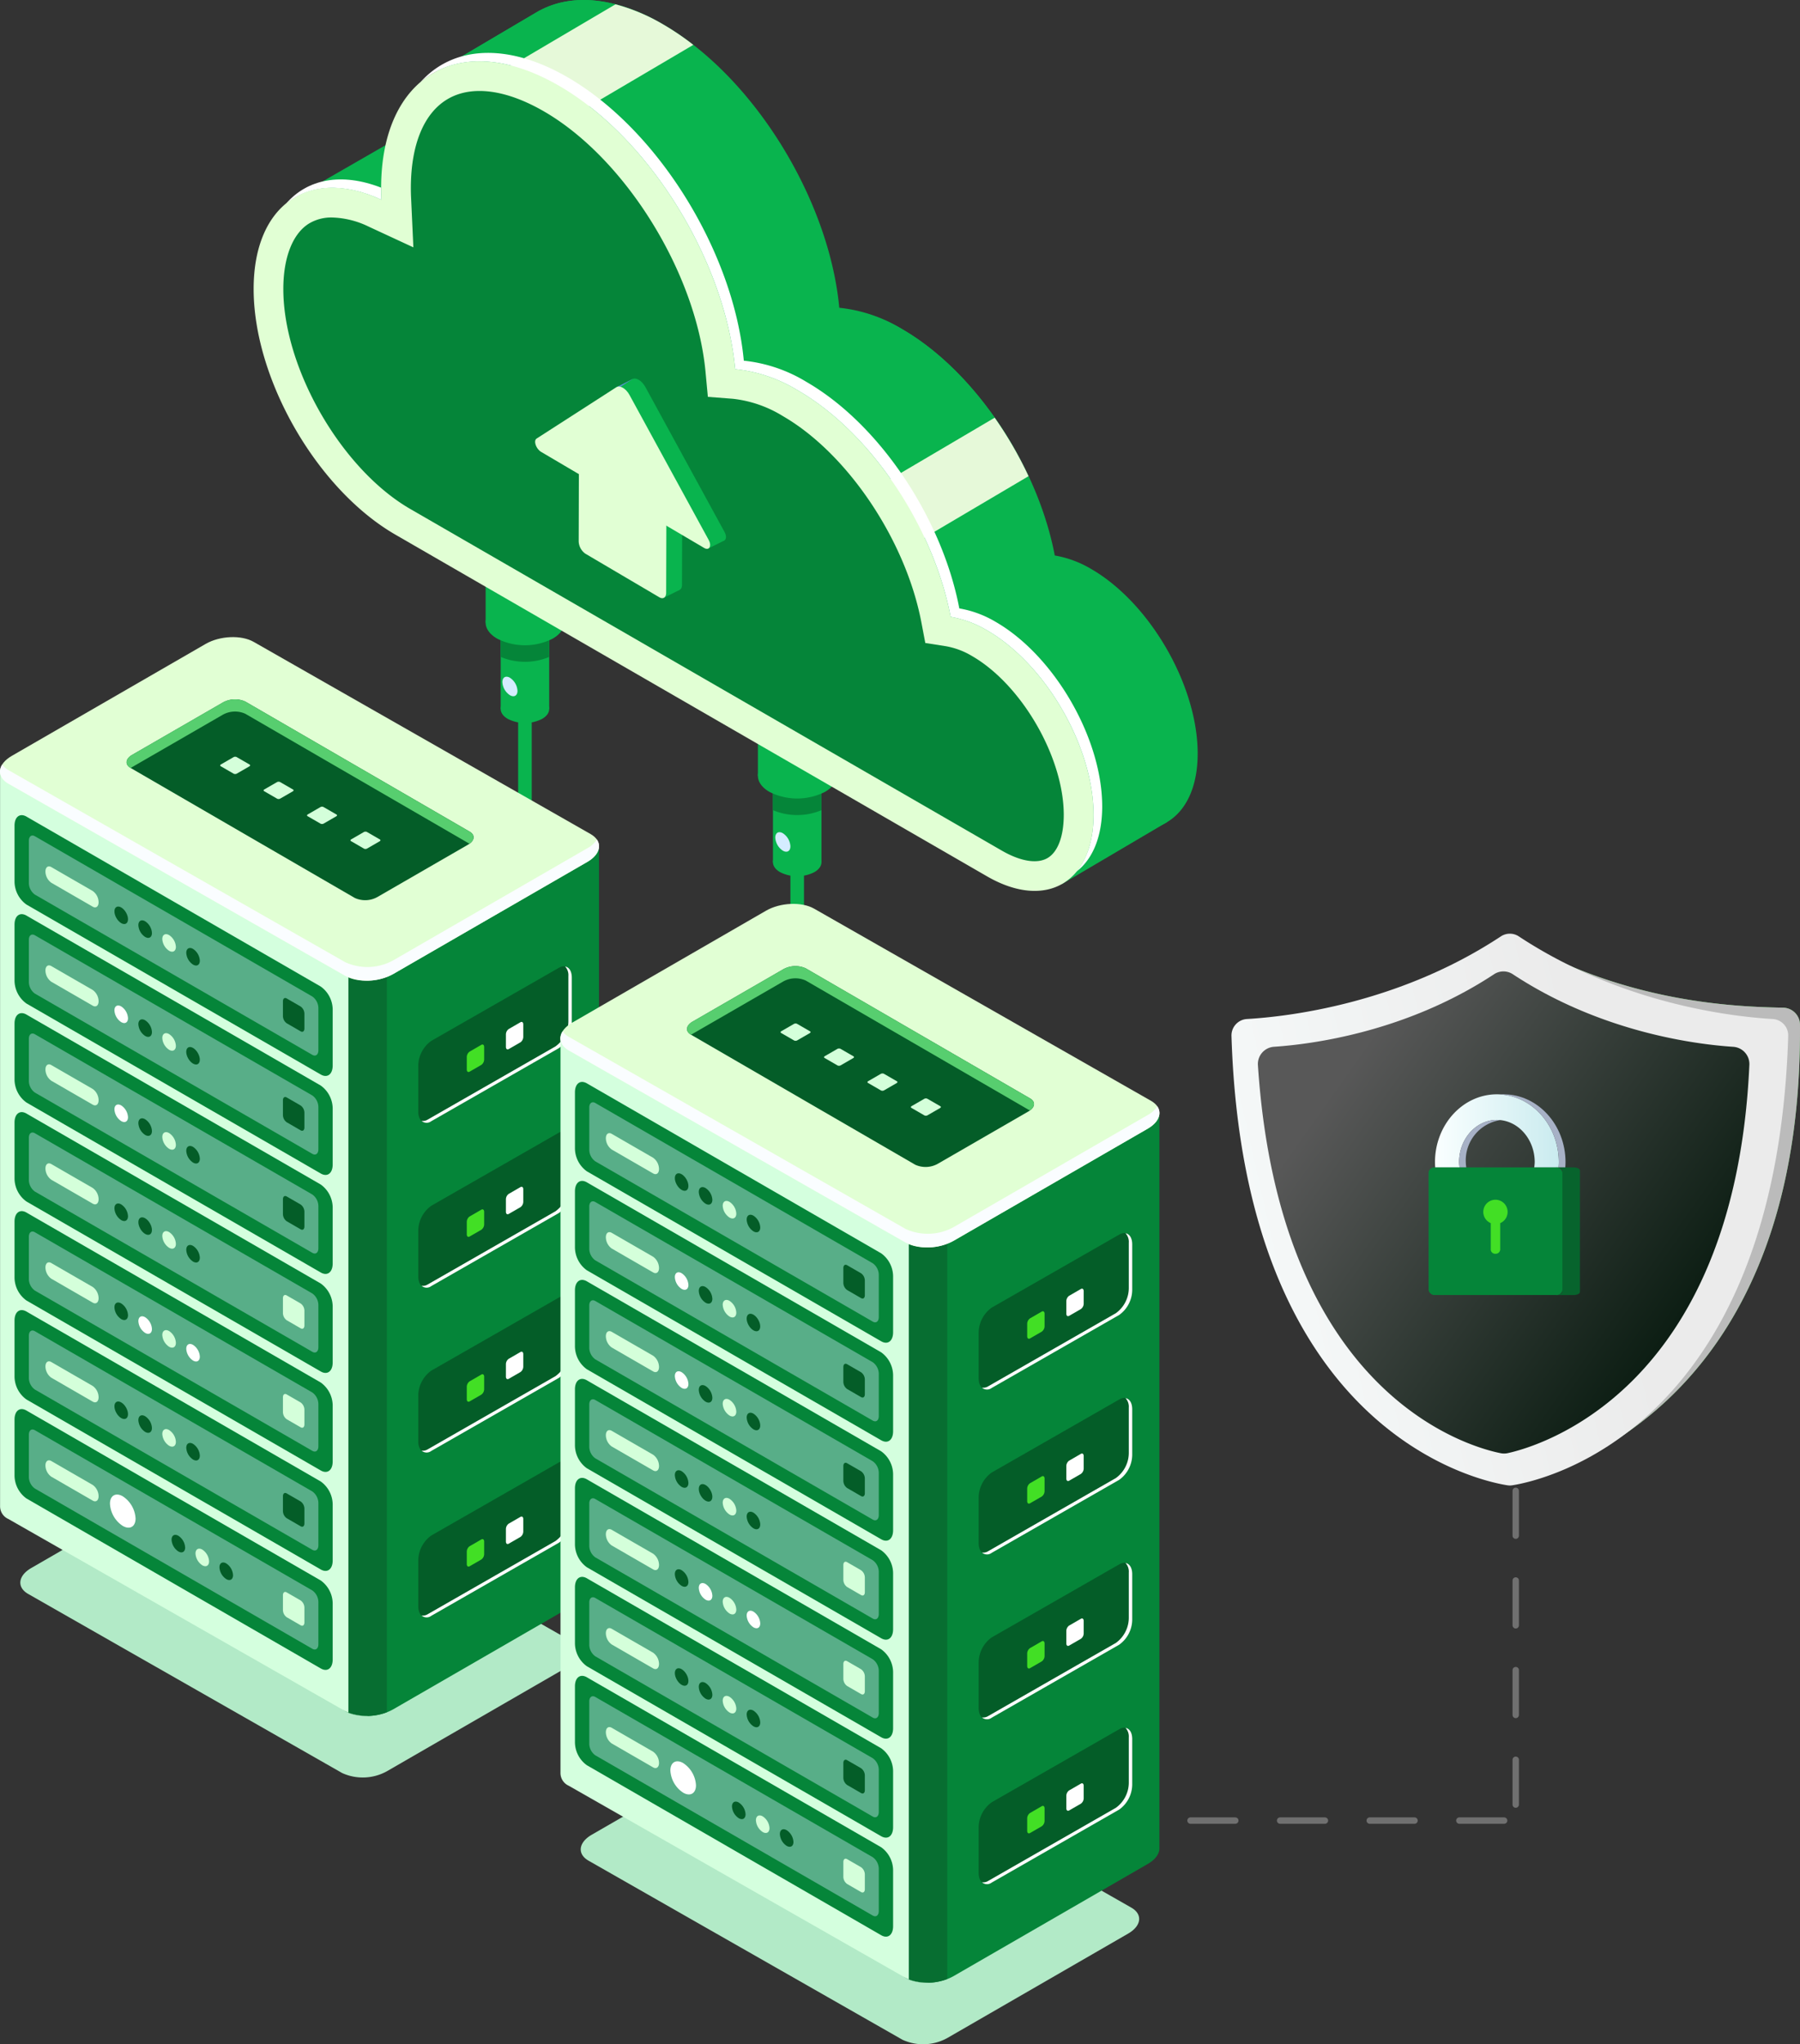 <!-- Animated using SVGANIMA - https://svganima.com -->
<svg xmlns="http://www.w3.org/2000/svg" xmlns:xlink="http://www.w3.org/1999/xlink" width="281.207" height="319.274" viewBox="0 0 281.207 319.274" id="svg9765" preserveAspectRatio="xMidYMid">
  <rect x="0" y="0" width="281.207" height="319.274" fill="#333333" stroke="none"/>
  <defs id="defs5134">
    <linearGradient id="linear-gradient" x1="-0.282" y1="0.675" x2="0.685" y2="0.459" gradientUnits="objectBoundingBox">
      <stop offset="0" stop-color="#faffff" id="stop1536"></stop>
      <stop offset="1" stop-color="#ebebeb" id="stop5015"></stop>
    </linearGradient>
    <linearGradient id="linear-gradient-2" x1="0.177" y1="0.21" x2="0.994" y2="0.778" gradientUnits="objectBoundingBox">
      <stop offset="0" stop-color="#585858" id="stop2580"></stop>
      <stop offset="1" stop-color="#001408" id="stop1906"></stop>
    </linearGradient>
    <linearGradient id="linear-gradient-3" y1="0.5" x2="1" y2="0.5" gradientUnits="objectBoundingBox">
      <stop offset="0" stop-color="#faffff" id="stop3578"></stop>
      <stop offset="1" stop-color="#caebef" id="stop4718"></stop>
    </linearGradient>
    <clipPath id="clip-path">
      <path id="SVGID" d=" M 334.2,237.626 H 331.4 c 0.552,0,1,.211,1,.47 V 257.09 c 0,.26 -0.447 0.471 -1,.471 H 334.2 c 0.552,0,1 -0.211,1 -0.471 V 238.1 C 335.2,237.837,334.755,237.626,334.2,237.626 Z " transform="translate(-331.398 -237.626)" fill="#b12424"></path>
    </clipPath>
    <clipPath id="clip-path-2">
      <rect id="Rectangle_32" data-name="Rectangle 32" width="10.288" height="26.418" fill="#ff5e5e"></rect>
    </clipPath>
    <clipPath id="clip-path-3">
      <rect id="Rectangle_31" data-name="Rectangle 31" width="10.288" height="26.418" fill="none"></rect>
    </clipPath>
    <clipPath id="clip-path-4">
      <rect id="SVGID-2" data-name="SVGID" width="20.901" height="19.934" rx="0.858" fill="none"></rect>
    </clipPath>
    <clipPath id="clip-path-5">
      <rect id="Rectangle_35" data-name="Rectangle 35" width="27.384" height="26.418" fill="none"></rect>
    </clipPath>
  </defs>
  <g id="hosting-b" transform="translate(-397.825 -36.861)">
    <g id="Group_100" data-name="Group 100" transform="translate(437.449 36.861)">
      <g id="Group_88" data-name="Group 88" transform="translate(36.245 71.584)">
        <path id="Path_468" data-name="Path 468" d=" M 464.588,158.582 a 1.061,1.061,0,0,1 -1.061 -1.061 V 113.9 a 1.061,1.061,0,1,1,2.121,0 v 43.618 A 1.061,1.061,0,0,1,464.588,158.582 Z " transform="translate(-458.448 -88.369)" fill="#09b44e"></path>
        <g id="Group_87" data-name="Group 87">
          <g id="Group_85" data-name="Group 85" transform="translate(2.351 22.791)">
            <rect id="Rectangle_23" data-name="Rectangle 23" width="7.578" height="16.353" fill="#09b44e"></rect>
            <path id="Path_469" data-name="Path 469" d=" M 467.838,126.45 a 5.921,5.921,0,0,1 -5.359,0 c -1.479 -0.855 -1.479 -2.239,0 -3.094 a 5.921,5.921,0,0,1,5.359,0 C 469.317,124.212,469.317,125.6,467.838,126.45 Z " transform="translate(-461.369 -108.551)" fill="#09b44e"></path>
          </g>
          <g id="Group_86" data-name="Group 86">
            <rect id="Rectangle_24" data-name="Rectangle 24" width="12.28" height="25.648" fill="#09b44e"></rect>
            <path id="Path_470" data-name="Path 470" d=" M 461.369,113.8 v 5.533 a 9.8,9.8,0,0,0,7.578,0 V 113.8 A 9.8,9.8,0,0,0,461.369,113.8 Z " transform="translate(-459.018 -88.318)" fill="#058539"></path>
            <path id="Path_471" data-name="Path 471" d=" M 469.992,117.019 a 9.6,9.6,0,0,1 -8.684,0 c -2.4 -1.384 -2.4 -3.628,0 -5.013 a 9.6,9.6,0,0,1,8.683,0 C 472.389,113.39,472.389,115.634,469.992,117.019 Z " transform="translate(-459.51 -88.865)" fill="#09b44e"></path>
          </g>
        </g>
      </g>
      <g id="Group_92" data-name="Group 92" transform="translate(78.781 95.518)">
        <path id="Path_472" data-name="Path 472" d=" M 498.235,177.513 a 1.061,1.061,0,0,1 -1.061 -1.061 V 132.836 a 1.061,1.061,0,1,1,2.121,0 v 43.617 A 1.061,1.061,0,0,1,498.235,177.513 Z " transform="translate(-492.095 -107.301)" fill="#09b44e"></path>
        <g id="Group_91" data-name="Group 91">
          <g id="Group_89" data-name="Group 89" transform="translate(2.351 22.791)">
            <rect id="Rectangle_25" data-name="Rectangle 25" width="7.578" height="16.353" transform="translate(0)" fill="#09b44e"></rect>
            <path id="Path_473" data-name="Path 473" d=" M 501.484,145.382 a 5.918,5.918,0,0,1 -5.358,0 c -1.48 -0.853 -1.48 -2.239,0 -3.094 a 5.926,5.926,0,0,1,5.358,0 C 502.964,143.143,502.964,144.529,501.484,145.382 Z " transform="translate(-495.016 -127.483)" fill="#09b44e"></path>
          </g>
          <g id="Group_90" data-name="Group 90">
            <rect id="Rectangle_26" data-name="Rectangle 26" width="12.28" height="25.648" transform="translate(0)" fill="#09b44e"></rect>
            <path id="Path_474" data-name="Path 474" d=" M 495.016,132.731 v 5.533 a 9.8,9.8,0,0,0,7.578,0 v -5.533 A 9.8,9.8,0,0,0,495.016,132.731 Z " transform="translate(-492.665 -107.25)" fill="#058539"></path>
            <path id="Path_475" data-name="Path 475" d=" M 503.638,135.951 a 9.6,9.6,0,0,1 -8.683,0 c -2.4 -1.384 -2.4 -3.628,0 -5.013 a 9.6,9.6,0,0,1,8.683,0 C 506.036,132.322,506.036,134.566,503.638,135.951 Z " transform="translate(-493.156 -107.797)" fill="#09b44e"></path>
          </g>
        </g>
      </g>
      <g id="Group_99" data-name="Group 99">
        <g id="Group_95" data-name="Group 95">
          <path id="Path_476" data-name="Path 476" d=" M 531.417,152.195 l 16.465 -9.7 -15.68 -19.57 -4.122,6.735 Z " transform="translate(-405.148 -14.121)" fill="#09b44e"></path>
          <path id="Path_477" data-name="Path 477" d=" M 436.155,64.278 l 26.278 -15.119 s -0.989,15.087 -0.989,15.119 -15.1,4.675 -15.1,4.675 Z " transform="translate(-429.436 -33.611)" fill="#09b44e"></path>
          <path id="Path_478" data-name="Path 478" d=" M 556.2,125.723 a 16.547,16.547,0,0,0 -5.685 -2.106 c -2.65 -13.924 -12.338 -28.71 -23.89 -35.38 a 23.379,23.379,0,0,0 -9.776 -3.308 c -1.578 -16.877 -13.312 -36.057 -27.561 -44.283 -7.444 -4.3 -14.2 -4.807 -19.181 -2.174 v -0.013 l -0.242 0.139 c -0.128 0.07 -0.253 0.143 -0.378 0.217 l -15.5,9.152,5.149,4.066 c -4.622,2.02 -7.544,7.2 -7.544,14.866,0,14.13,9.92,31.312,22.158,38.376 L 556.2,164.146 c 9.189,5.306,16.638,1.005,16.638 -9.605 S 565.39,131.029,556.2,125.723 Z " transform="translate(-425.355 -36.861)" fill="#09b44e"></path>
          <path id="Path_479" data-name="Path 479" d=" M 452.2,60.676,487.767,39.9 c -6.9 -3.6 -13.142 -3.9 -17.819 -1.427 v -0.013 l -0.242 0.139 c -0.128 0.07 -0.253 0.143 -0.378 0.217 l -15.5,9.152,5.149,4.066 C 455.75,53.444,453.356,56.407,452.2,60.676 Z " transform="translate(-425.196 -36.861)" fill="#09b44e"></path>
          <path id="Path_480" data-name="Path 480" d=" M 509.813,111.352 l 25.948 -15.227 c -4.45 -7.7 -10.578 -14.423 -17.363 -18.34 q -1.348 -0.778 -2.657 -1.367 l -33,19.3 Z " transform="translate(-417.128 -26.409)" fill="#09b44e"></path>
          <path id="Path_481" data-name="Path 481" d=" M 459.276,49.524,470.84,56.2 l 21.177 -12.473 a 42.058,42.058,0,0,0 -4.757 -3.224,29.657,29.657,0,0,0 -7.4 -3.109 Z " transform="translate(-423.327 -36.72)" fill="#e6f9d9"></path>
          <path id="Path_482" data-name="Path 482" d=" M 526.744,88.462 l -20.71,12.2,7.2,8.034,18.8 -11.1 A 60.307,60.307,0,0,0,526.744,88.462 Z " transform="translate(-410.973 -23.227)" fill="#e6f9d9"></path>
          <path id="Path_483" data-name="Path 483" d=" M 545.417,133.3 a 16.547,16.547,0,0,0 -5.685 -2.106 c -2.65 -13.924 -12.337 -28.71 -23.89 -35.38 a 23.379,23.379,0,0,0 -9.776 -3.308 c -1.578 -16.877 -13.312 -36.057 -27.561 -44.283 -15.325 -8.848 -27.748 -1.676 -27.748,16.019,0,.6 0.018,1.206 0.046,1.814 -11.206 -5.2 -19.962 0.659 -19.962,13.933,0,14.13,9.92,31.311,22.157,38.376 l 92.42,53.359 c 9.19,5.306,16.638,1.005,16.638 -9.605 S 554.606,138.61,545.417,133.3 Z " transform="translate(-430.84 -34.859)" fill="#e1ffd4"></path>
          <g id="Group_93" data-name="Group 93" transform="translate(5.068 8.258)">
            <path id="Path_484" data-name="Path 484" d=" M 449.743,62.2 c -0.028 -0.608 -0.046 -1.214 -0.046 -1.814,0 -0.025,0 -0.049,0 -0.075 -6.191 -2.407 -11.511 -1.36 -14.849,2.5 C 438.476,59.832,443.75,59.425,449.743,62.2 Z " transform="translate(-434.849 -39.262)" fill="#fff"></path>
            <path id="Path_485" data-name="Path 485" d=" M 541.324,132.261 a 16.548,16.548,0,0,0 -5.685 -2.106 c -2.649 -13.924 -12.338 -28.71 -23.89 -35.38 a 23.374,23.374,0,0,0 -9.776 -3.308 c -1.578 -16.877 -13.312 -36.057 -27.561 -44.284 -9.547 -5.512 -17.967 -4.8 -22.959 0.791,5.086 -4.348,12.872 -4.515,21.607 0.528,14.249,8.226,25.983,27.407,27.561,44.283 a 23.379,23.379,0,0,1,9.776,3.308 c 11.552,6.67,21.24,21.456,23.89,35.38 a 16.547,16.547,0,0,1,5.685,2.106 c 9.19,5.306,16.638,18.207,16.638,28.818,0,3.829 -0.981,6.82 -2.652,8.851,2.492 -1.919,4.005 -5.4,4.005 -10.169 C 557.962,150.468,550.513,137.567,541.324,132.261 Z " transform="translate(-430.462 -43.393)" fill="#fff"></path>
          </g>
          <g id="Group_94" data-name="Group 94" transform="translate(4.645 14.211)">
            <path id="Path_486" data-name="Path 486" d=" M 447.877,69.3 l 6.947,3.221 -0.353 -7.648 c -0.025 -0.537 -0.04 -1.071 -0.04 -1.6,0 -6.828,2.062 -11.779,5.8 -13.94 s 9.063 -1.47,14.976,1.943 c 12.718,7.344,23.814,25.217,25.259,40.694 l 0.365,3.9,3.9 0.3 a 18.783,18.783,0,0,1,7.81,2.7 c 10.1,5.832,19.206,19.385,21.648,32.225 l 0.612,3.215,3.233 0.506 a 12.009,12.009,0,0,1,4.082,1.541 c 7.76,4.48,14.316,15.836,14.316,24.8,0,3.353 -0.93,5.813 -2.551,6.75 s -4.215 0.511 -7.12 -1.166 l -92.42 -53.36 c -10.751 -6.207 -19.834 -21.939 -19.834 -34.354,0 -4.872,1.436 -8.583,3.942 -10.183 a 6.747,6.747,0,0,1,3.684 -0.986 A 13.9,13.9,0,0,1,447.877,69.3 Z " transform="translate(-434.514 -48.101)" fill="#058539"></path>
          </g>
        </g>
        <g id="Group_98" data-name="Group 98" transform="translate(43.977 59.119)">
          <path id="Path_487" data-name="Path 487" d=" M 481.57,111.327 l 2.438 -1.224 -2.4 -1.818 Z " transform="translate(-461.413 -77.108)" fill="#09b44e"></path>
          <path id="Path_488" data-name="Path 488" d=" M 475.778,84.89 l 2.367 -1.2 0.043,1.239 Z " transform="translate(-462.944 -83.605)" fill="#5793ce"></path>
          <path id="Path_489" data-name="Path 489" d=" M 487.549,105.806 l 2.47 -1.242 -4.754 -4.522 Z " transform="translate(-460.437 -79.286)" fill="#09b44e"></path>
          <g id="Group_96" data-name="Group 96" transform="translate(2.475)">
            <path id="Path_490" data-name="Path 490" d=" M 485.567,114.28 l -11.542 -6.8 a 2.458,2.458,0,0,1 -1.057 -1.942 l 0.038 -13.363,13.664,8.048 -0.038,13.363 C 486.629,114.316,486.152,114.625,485.567,114.28 Z " transform="translate(-466.162 -81.364)" fill="#09b44e"></path>
            <path id="Path_491" data-name="Path 491" d=" M 480.284,83.726 l -12.466,8.023 c -0.53 0.34 -0.1,1.609 0.7,2.082 l 12.732,7.5,12.733,7.5 c 0.8 0.474,1.236 -0.288 0.711 -1.25 L 482.316,84.922 C 481.781,83.944,480.823,83.38,480.284,83.726 Z " transform="translate(-467.584 -83.624)" fill="#09b44e"></path>
          </g>
          <g id="Group_97" data-name="Group 97" transform="translate(0 1.247)">
            <path id="Path_492" data-name="Path 492" d=" M 483.609,115.266 l -11.542 -6.8 a 2.454,2.454,0,0,1 -1.057 -1.941 l 0.038 -13.363,13.664,8.048 -0.038,13.363 C 484.671,115.3,484.194,115.611,483.609,115.266 Z " transform="translate(-464.204 -82.35)" fill="#e1ffd4"></path>
            <path id="Path_493" data-name="Path 493" d=" M 478.326,84.712,465.86,92.735 c -0.53 0.34 -0.1,1.609 0.7,2.082 l 12.732,7.5,12.733,7.5 c 0.8 0.473,1.236 -0.288 0.711 -1.25 L 480.358,85.908 C 479.823,84.93,478.865,84.366,478.326,84.712 Z " transform="translate(-465.626 -84.61)" fill="#e1ffd4"></path>
          </g>
        </g>
      </g>
      <path id="Path_494" data-name="Path 494" d=" M 463.939,122.666 c 0,.751 -0.528,1.057 -1.18 0.68 a 2.607,2.607,0,0,1 -1.18 -2.043 c 0 -0.752 0.528 -1.057,1.18 -0.681 A 2.609,2.609,0,0,1,463.939,122.666 Z " transform="translate(-422.718 -14.773)" fill="#d4ecff"></path>
      <path id="Path_495" data-name="Path 495" d=" M 497.665,141.873 c 0,.752 -0.527,1.057 -1.18 0.681 a 2.609,2.609,0,0,1 -1.18 -2.043 c 0 -0.752 0.528 -1.057,1.18 -0.681 A 2.606,2.606,0,0,1,497.665,141.873 Z " transform="translate(-413.807 -9.698)" fill="#d4ecff"></path>
    </g>
    <g id="Group_143" data-name="Group 143" transform="translate(397.825 136.365)">
      <g id="Group_33" data-name="Group 33" transform="translate(0 0)">
        <g id="Group_24" data-name="Group 24">
          <path id="Path_216" data-name="Path 216" d=" M 336.374,221.538,287.3,193.555 c -1.795 -1.036 -1.57 -2.847 0.5 -4.043 l 28.237 -16.3 a 7.783,7.783,0,0,1,7 -0.291 L 372.116,200.9 c 1.795,1.035,1.57,2.846 -0.5,4.043 l -28.237,16.3 A 7.783,7.783,0,0,1,336.374,221.538 Z " transform="translate(-282.913 -44.13)" fill="#b2eac7"></path>
          <path id="Path_217" data-name="Path 217" d=" M 376.24,182.484 h 0 V 67.914 L 330.693,55.993 l -8.39 -4.844 c -1.925 -1.111 -5.288 -0.972 -7.512 0.311 l -7.827,4.52 -24.293 -0.014,7.193,110.6 a 2.177,2.177,0,0,0,1.29,2.012 l 45.453,34.3 c 1.925,1.111,5.288 0.972,7.512 -0.311 l 30.292 -17.489 C 375.693,184.336,376.311,183.377,376.24,182.484 Z " transform="translate(-282.66 -35.131)" fill="#058539"></path>
          <path id="Path_218" data-name="Path 218" d=" M 318.818,50.405 a 8.67,8.67,0,0,0 -4.027,1.056 l -7.827,4.52 -24.293 -0.014 V 170.845 a 2.174,2.174,0,0,0,1.289,2.012 l 52.647,30.02 a 6.789,6.789,0,0,0,3.486 0.745 l 0.543 -115.6 Z " transform="translate(-282.66 -35.132)" fill="#d4ffde"></path>
          <path id="Path_219" data-name="Path 219" d=" M 341.431,206.006 a 8.564,8.564,0,0,0,6.005 -0.069 V 89.551 h -6.005 Z " transform="translate(-287.001 -38.024)" fill="#076e31"></path>
          <path id="Path_220" data-name="Path 220" d=" M 336.606,86.821,283.959,56.8 c -1.925 -1.111 -1.684 -3.053 0.54 -4.337 L 314.79,34.975 c 2.224 -1.284,5.586 -1.423,7.512 -0.311 l 52.647,30.02 c 1.925,1.111,1.684,3.053 -0.539,4.337 L 344.118,86.51 C 341.894,87.793,338.532,87.932,336.606,86.821 Z " transform="translate(-282.66 -33.914)" fill="#e1ffd4"></path>
          <path id="Path_221" data-name="Path 221" d=" M 374.41,68.478,344.118,85.967 a 8.35,8.35,0,0,1 -7.512 0.311 l -52.647 -30.02 a 2.917,2.917,0,0,1 -0.96 -0.852 c -0.661,1.064 -0.361,2.219 0.96,2.982 l 52.647,30.02 a 8.35,8.35,0,0,0,7.512 -0.311 L 374.41,70.609 c 1.727 -1,2.252 -2.391,1.5 -3.485 A 4.193,4.193,0,0,1,374.41,68.478 Z " transform="translate(-282.66 -35.501)" fill="#fafdff"></path>
          <g id="Group_23" data-name="Group 23" transform="translate(19.777 9.712)">
            <path id="Path_222" data-name="Path 222" d=" M 339.673,75.429 l -35.05 -20.318 c -0.9 -0.52 -0.788 -1.428 0.252 -2.029 L 319.05,44.9 a 3.907,3.907,0,0,1,3.515 -0.145 L 357.616,65.07 c 0.9 0.52 0.788,1.428 -0.253,2.029 l -14.174,8.184 A 3.909,3.909,0,0,1,339.673,75.429 Z " transform="translate(-304.014 -44.401)" fill="#045d28"></path>
            <g id="Group_22" data-name="Group 22" transform="translate(14.621 8.968)">
              <path id="Path_223" data-name="Path 223" d=" M 321.916,56.739 l -2.031 -1.173 c -0.125 -0.071 -0.109 -0.2 0.035 -0.281 l 1.961 -1.132 a 0.539 0.539,0,0,1,.486 -0.02 l 2.031,1.172 c 0.125 0.072 0.109 0.2 -0.034 0.281 L 322.4,56.719 A 0.542 0.542,0,0,1,321.916,56.739 Z " transform="translate(-319.801 -54.084)" fill="#d4ffda"></path>
              <path id="Path_224" data-name="Path 224" d=" M 329.243,60.952 l -2.031 -1.173 c -0.125 -0.071 -0.109 -0.2 0.034 -0.281 l 1.962 -1.132 a 0.539 0.539,0,0,1,.486 -0.02 l 2.031,1.172 c 0.125 0.072 0.109 0.2 -0.035 0.281 l -1.961,1.133 A 0.542 0.542,0,0,1,329.243,60.952 Z " transform="translate(-320.342 -54.396)" fill="#d4ffda"></path>
              <path id="Path_225" data-name="Path 225" d=" M 336.569,65.165 l -2.031 -1.173 c -0.124 -0.071 -0.108 -0.2 0.035 -0.281 l 1.962 -1.133 a 0.541 0.541,0,0,1,.486 -0.019 l 2.031,1.172 c 0.124 0.072 0.109 0.2 -0.035 0.281 l -1.961,1.133 A 0.546 0.546,0,0,1,336.569,65.165 Z " transform="translate(-320.883 -54.707)" fill="#d4ffda"></path>
              <path id="Path_226" data-name="Path 226" d=" M 343.9,69.377,341.865,68.2 c -0.125 -0.072 -0.109 -0.2 0.035 -0.281 l 1.961 -1.133 a 0.543 0.543,0,0,1,.487 -0.019 l 2.031,1.172 c 0.124 0.071 0.108 0.2 -0.035 0.281 l -1.962,1.133 A 0.541 0.541,0,0,1,343.9,69.377 Z " transform="translate(-321.425 -55.018)" fill="#d4ffda"></path>
            </g>
            <path id="Path_227" data-name="Path 227" d=" M 304.622,55.111 l 0.041 0.024 a 2.478,2.478,0,0,1,.211 -0.144 l 14.175 -8.184 a 3.907,3.907,0,0,1,3.515 -0.145 l 35.01,20.293 c 0.831 -0.595 0.874 -1.4 0.042 -1.884 L 322.564,44.752 a 3.907,3.907,0,0,0 -3.515 0.145 l -14.175,8.184 C 303.834,53.683,303.721,54.591,304.622,55.111 Z " transform="translate(-304.014 -44.401)" fill="#57ce6f"></path>
          </g>
        </g>
        <g id="Group_26" data-name="Group 26" transform="translate(65.343 51.411)">
          <path id="Path_228" data-name="Path 228" d=" M 355.244,113.62 l 19.929 -11.41 a 4.862,4.862,0,0,0,2.03 -3.88 V 91.2 c 0 -1.495 -0.909 -2.182 -2.03 -1.535 l -19.929,11.41 a 4.863,4.863,0,0,0 -2.03,3.88 v 7.127 C 353.214,113.58,354.123,114.268,355.244,113.62 Z " transform="translate(-353.214 -89.425)" fill="#045d28"></path>
          <path id="Path_229" data-name="Path 229" d=" M 376.2,89.456 a 1.991,1.991,0,0,1,.509,1.483 v 7.127 a 4.864,4.864,0,0,1 -2.03,3.88 L 354.75,113.356 a 1.464,1.464,0,0,1 -0.986 0.215,1.21,1.21,0,0,0,1.521 0.052 l 19.929 -11.41 a 4.862,4.862,0,0,0,2.03 -3.88 V 91.205 C 377.244,90.19,376.82,89.562,376.2,89.456 Z " transform="translate(-353.255 -89.427)" fill="#fff"></path>
          <g id="Group_25" data-name="Group 25" transform="translate(7.581 8.683)">
            <path id="Path_230" data-name="Path 230" d=" M 361.843,106.853 l 1.828 -1.056 a 1.059,1.059,0,0,0,.443 -0.846 V 103 c 0 -0.326 -0.2-0.476 -0.443 -0.335 l -1.828,1.056 a 1.059,1.059,0,0,0 -0.443 0.846 v 1.953 C 361.4,106.844,361.6,106.993,361.843,106.853 Z " transform="translate(-361.4 -99.082)" fill="#42df25"></path>
            <path id="Path_231" data-name="Path 231" d=" M 368.444,103.042 l 1.828 -1.055 a 1.062,1.062,0,0,0,.442 -0.846 V 99.188 c 0 -0.326 -0.2-0.476 -0.442 -0.334 l -1.828,1.055 a 1.062,1.062,0,0,0 -0.443 0.846 v 1.953 C 368,103.033,368.2,103.183,368.444,103.042 Z " transform="translate(-361.888 -98.8)" fill="#fff"></path>
          </g>
        </g>
        <g id="Group_28" data-name="Group 28" transform="translate(65.343 102.91)">
          <path id="Path_232" data-name="Path 232" d=" M 355.244,169.227 l 19.929 -11.41 a 4.864,4.864,0,0,0,2.03 -3.881 V 146.81 c 0 -1.495 -0.909 -2.183 -2.03 -1.535 l -19.929,11.41 a 4.863,4.863,0,0,0 -2.03,3.88 v 7.127 C 353.214,169.187,354.123,169.875,355.244,169.227 Z " transform="translate(-353.214 -145.032)" fill="#045d28"></path>
          <path id="Path_233" data-name="Path 233" d=" M 376.2,145.063 a 1.991,1.991,0,0,1,.509,1.483 v 7.127 a 4.865,4.865,0,0,1 -2.03,3.88 L 354.75,168.963 a 1.469,1.469,0,0,1 -0.986 0.215,1.212,1.212,0,0,0,1.521 0.052 l 19.929 -11.41 a 4.863,4.863,0,0,0,2.03 -3.88 v -7.127 C 377.244,145.8,376.82,145.168,376.2,145.063 Z " transform="translate(-353.255 -145.034)" fill="#fff"></path>
          <g id="Group_27" data-name="Group 27" transform="translate(7.581 8.683)">
            <path id="Path_234" data-name="Path 234" d=" M 361.843,162.46 l 1.828 -1.056 a 1.059,1.059,0,0,0,.443 -0.846 v -1.952 c 0 -0.327 -0.2-0.476 -0.443 -0.335 l -1.828,1.056 a 1.059,1.059,0,0,0 -0.443 0.846 v 1.952 C 361.4,162.45,361.6,162.6,361.843,162.46 Z " transform="translate(-361.4 -154.689)" fill="#42df25"></path>
            <path id="Path_235" data-name="Path 235" d=" M 368.444,158.649 l 1.828 -1.056 a 1.058,1.058,0,0,0,.442 -0.846 V 154.8 c 0 -0.326 -0.2-0.476 -0.442 -0.334 l -1.828,1.055 a 1.059,1.059,0,0,0 -0.443 0.846 v 1.953 C 368,158.64,368.2,158.789,368.444,158.649 Z " transform="translate(-361.888 -154.407)" fill="#fff"></path>
          </g>
        </g>
        <g id="Group_30" data-name="Group 30" transform="translate(65.343 128.659)">
          <path id="Path_236" data-name="Path 236" d=" M 355.244,197.03 l 19.929 -11.41 a 4.862,4.862,0,0,0,2.03 -3.88 v -7.127 c 0 -1.5 -0.909 -2.183 -2.03 -1.536 l -19.929,11.41 a 4.864,4.864,0,0,0 -2.03,3.881 V 195.5 C 353.214,196.99,354.123,197.678,355.244,197.03 Z " transform="translate(-353.214 -172.835)" fill="#045d28"></path>
          <path id="Path_237" data-name="Path 237" d=" M 376.2,172.866 a 1.991,1.991,0,0,1,.509,1.483 v 7.127 a 4.864,4.864,0,0,1 -2.03,3.88 L 354.75,196.766 a 1.464,1.464,0,0,1 -0.986 0.215,1.21,1.21,0,0,0,1.521 0.052 l 19.929 -11.41 a 4.862,4.862,0,0,0,2.03 -3.88 v -7.127 C 377.244,173.6,376.82,172.972,376.2,172.866 Z " transform="translate(-353.255 -172.837)" fill="#fff"></path>
          <g id="Group_29" data-name="Group 29" transform="translate(7.581 8.683)">
            <path id="Path_238" data-name="Path 238" d=" M 361.843,190.263 l 1.828 -1.056 a 1.059,1.059,0,0,0,.443 -0.846 v -1.952 c 0 -0.326 -0.2-0.476 -0.443 -0.334 l -1.828,1.055 a 1.06,1.06,0,0,0 -0.443 0.846 v 1.953 C 361.4,190.254,361.6,190.4,361.843,190.263 Z " transform="translate(-361.4 -182.492)" fill="#42df25"></path>
            <path id="Path_239" data-name="Path 239" d=" M 368.444,186.452 l 1.828 -1.055 a 1.06,1.06,0,0,0,.442 -0.846 V 182.6 c 0 -0.326 -0.2-0.476 -0.442 -0.334 l -1.828,1.055 a 1.062,1.062,0,0,0 -0.443 0.846 v 1.952 C 368,186.443,368.2,186.593,368.444,186.452 Z " transform="translate(-361.888 -182.21)" fill="#fff"></path>
          </g>
        </g>
        <g id="Group_32" data-name="Group 32" transform="translate(65.343 77.16)">
          <path id="Path_240" data-name="Path 240" d=" M 355.244,141.424 l 19.929 -11.411 a 4.861,4.861,0,0,0,2.03 -3.88 v -7.127 c 0 -1.5 -0.909 -2.183 -2.03 -1.536 l -19.929,11.411 a 4.861,4.861,0,0,0 -2.03,3.88 v 7.127 C 353.214,141.384,354.123,142.071,355.244,141.424 Z " transform="translate(-353.214 -117.228)" fill="#045d28"></path>
          <path id="Path_241" data-name="Path 241" d=" M 376.2,117.259 a 1.991,1.991,0,0,1,.509,1.483 v 7.128 a 4.865,4.865,0,0,1 -2.03,3.88 l -19.929,11.41 a 1.458,1.458,0,0,1 -0.986 0.215,1.211,1.211,0,0,0,1.521 0.053 l 19.929 -11.411 a 4.862,4.862,0,0,0,2.03 -3.88 v -7.127 C 377.244,117.994,376.82,117.365,376.2,117.259 Z " transform="translate(-353.255 -117.23)" fill="#fff"></path>
          <g id="Group_31" data-name="Group 31" transform="translate(7.581 8.683)">
            <path id="Path_242" data-name="Path 242" d=" M 361.843,134.656 l 1.828 -1.055 a 1.062,1.062,0,0,0,.443 -0.846 V 130.8 c 0 -0.326 -0.2-0.476 -0.443 -0.334 l -1.828,1.055 a 1.062,1.062,0,0,0 -0.443 0.846 v 1.953 C 361.4,134.647,361.6,134.8,361.843,134.656 Z " transform="translate(-361.4 -126.885)" fill="#42df25"></path>
            <path id="Path_243" data-name="Path 243" d=" M 368.444,130.846 l 1.828 -1.056 a 1.058,1.058,0,0,0,.442 -0.846 v -1.953 c 0 -0.325 -0.2-0.475 -0.442 -0.334 l -1.828,1.056 a 1.059,1.059,0,0,0 -0.443 0.846 v 1.952 C 368,130.836,368.2,130.986,368.444,130.846 Z " transform="translate(-361.888 -126.604)" fill="#fff"></path>
          </g>
        </g>
      </g>
      <g id="Group_34" data-name="Group 34" transform="translate(2.271 27.806)">
        <path id="Path_244" data-name="Path 244" d=" M 332.953,104.442,286.975,77.9 a 4.459,4.459,0,0,1 -1.863 -3.56 V 65.57 c 0 -1.373 0.833 -2,1.863 -1.409 l 45.978,26.545 a 4.464,4.464,0,0,1,1.862,3.561 v 8.767 C 334.816,104.405,333.982,105.037,332.953,104.442 Z " transform="translate(-285.112 -63.937)" fill="#058539"></path>
        <path id="Path_245" data-name="Path 245" d=" M 331.811,101.622,288.474,76.6 a 2.264,2.264,0,0,1 -0.946 -1.806 V 68.2 c 0 -0.7 0.423 -1.016 0.946 -0.715 L 331.811,92.51 a 2.263,2.263,0,0,1,.946,1.806 v 6.591 C 332.757,101.6,332.333,101.923,331.811,101.622 Z " transform="translate(-285.29 -64.191)" fill="#d4ecff" opacity="0.4"></path>
        <path id="Path_246" data-name="Path 246" d=" M 297.712,78.867 l -6.468 -3.734 a 2.2,2.2,0,0,1 -0.918 -1.754 h 0 c 0 -0.675 0.411 -0.986 0.918 -0.694 l 6.468,3.734 a 2.2,2.2,0,0,1,.918,1.754 h 0 C 298.63,78.85,298.219,79.16,297.712,78.867 Z " transform="translate(-285.497 -64.575)" fill="#d4ffda"></path>
        <ellipse id="Ellipse_2" data-name="Ellipse 2" cx="0.866" cy="1.499" rx="0.866" ry="1.499" transform="matrix(0.866, -0.5, 0.5, 0.866, 15.167, 14.773)" fill="#045d28"></ellipse>
        <path id="Path_247" data-name="Path 247" d=" M 308.121,83.657 c 0,.676 -0.475 0.95 -1.06 0.612 A 2.345,2.345,0,0,1,306,82.433 c 0 -0.676 0.475 -0.95,1.06 -0.612 A 2.345,2.345,0,0,1,308.121,83.657 Z " transform="translate(-286.655 -65.248)" fill="#045d28"></path>
        <path id="Path_248" data-name="Path 248" d=" M 312.159,85.988 c 0,.676 -0.475 0.95 -1.06 0.612 a 2.344,2.344,0,0,1 -1.06 -1.836 c 0 -0.676 0.475 -0.95,1.06 -0.612 A 2.343,2.343,0,0,1,312.159,85.988 Z " transform="translate(-286.953 -65.42)" fill="#d4ffda"></path>
        <path id="Path_249" data-name="Path 249" d=" M 316.2,88.319 c 0,.676 -0.474 0.95 -1.059 0.612 a 2.343,2.343,0,0,1 -1.06 -1.836 c 0 -0.676 0.475 -0.95,1.06 -0.612 A 2.342,2.342,0,0,1,316.2,88.319 Z " transform="translate(-287.252 -65.592)" fill="#045d28"></path>
        <path id="Path_250" data-name="Path 250" d=" M 333.154,99.976 l -2.178 -1.259 a 1.41,1.41,0,0,1 -0.589 -1.125 V 95.287 c 0 -0.433 0.264 -0.633 0.589 -0.445 l 2.178,1.258 a 1.409,1.409,0,0,1,.589,1.126 V 99.53 C 333.743,99.964,333.48,100.163,333.154,99.976 Z " transform="translate(-288.456 -66.215)" fill="#045d28"></path>
      </g>
      <g id="Group_35" data-name="Group 35" transform="translate(2.271 43.266)">
        <path id="Path_251" data-name="Path 251" d=" M 332.953,121.135,286.975,94.591 a 4.462,4.462,0,0,1 -1.863 -3.561 V 82.263 c 0 -1.373 0.833 -2,1.863 -1.409 L 332.953,107.4 a 4.464,4.464,0,0,1,1.862,3.561 v 8.767 C 334.816,121.1,333.982,121.73,332.953,121.135 Z " transform="translate(-285.112 -80.63)" fill="#058539"></path>
        <path id="Path_252" data-name="Path 252" d=" M 331.811,118.315,288.474,93.294 a 2.264,2.264,0,0,1 -0.946 -1.806 V 84.9 c 0 -0.7 0.423 -1.016 0.946 -0.715 L 331.811,109.2 a 2.265,2.265,0,0,1,.946,1.806 V 117.6 C 332.757,118.3,332.333,118.616,331.811,118.315 Z " transform="translate(-285.29 -80.884)" fill="#d4ecff" opacity="0.4"></path>
        <path id="Path_253" data-name="Path 253" d=" M 297.712,95.561 l -6.468 -3.734 a 2.2,2.2,0,0,1 -0.918 -1.754 h 0 c 0 -0.676 0.411 -0.987 0.918 -0.695 l 6.468,3.734 a 2.2,2.2,0,0,1,.918,1.754 h 0 C 298.63,95.543,298.219,95.854,297.712,95.561 Z " transform="translate(-285.497 -81.268)" fill="#d4ffda"></path>
        <path id="Path_254" data-name="Path 254" d=" M 304.083,98.019 c 0,.676 -0.475 0.95 -1.06 0.612 a 2.344,2.344,0,0,1 -1.059 -1.837 c 0 -0.676 0.474 -0.95,1.059 -0.612 A 2.345,2.345,0,0,1,304.083,98.019 Z " transform="translate(-286.357 -81.768)" fill="#fff"></path>
        <path id="Path_255" data-name="Path 255" d=" M 308.121,100.35 c 0,.676 -0.475 0.95 -1.06 0.612 A 2.345,2.345,0,0,1,306,99.126 c 0 -0.675 0.475 -0.949,1.06 -0.611 A 2.343,2.343,0,0,1,308.121,100.35 Z " transform="translate(-286.655 -81.941)" fill="#045d28"></path>
        <path id="Path_256" data-name="Path 256" d=" M 312.159,102.681 c 0,.676 -0.475 0.95 -1.06 0.612 a 2.343,2.343,0,0,1 -1.06 -1.836 c 0 -0.676 0.475 -0.95,1.06 -0.612 A 2.343,2.343,0,0,1,312.159,102.681 Z " transform="translate(-286.953 -82.113)" fill="#d4ffda"></path>
        <ellipse id="Ellipse_3" data-name="Ellipse 3" cx="0.866" cy="1.499" rx="0.866" ry="1.499" transform="matrix(0.866, -0.5, 0.5, 0.866, 26.386, 21.25)" fill="#045d28"></ellipse>
        <path id="Path_257" data-name="Path 257" d=" M 333.154,116.669 l -2.178 -1.258 a 1.412,1.412,0,0,1 -0.589 -1.126 V 111.98 c 0 -0.433 0.264 -0.633 0.589 -0.445 l 2.178,1.258 a 1.408,1.408,0,0,1,.589,1.125 v 2.305 C 333.743,116.657,333.48,116.857,333.154,116.669 Z " transform="translate(-288.456 -82.908)" fill="#045d28"></path>
      </g>
      <g id="Group_36" data-name="Group 36" transform="translate(2.271 58.726)">
        <path id="Path_258" data-name="Path 258" d=" M 332.953,137.828 l -45.978 -26.545 a 4.461,4.461,0,0,1 -1.863 -3.56 V 98.956 c 0 -1.372 0.833 -2,1.863 -1.409 l 45.978,26.546 a 4.46,4.46,0,0,1,1.862,3.56 v 8.767 C 334.816,137.792,333.982,138.423,332.953,137.828 Z " transform="translate(-285.112 -97.324)" fill="#058539"></path>
        <path id="Path_259" data-name="Path 259" d=" M 331.811,135.008 l -43.337 -25.021 a 2.263,2.263,0,0,1 -0.946 -1.806 V 101.59 c 0 -0.7 0.423 -1.016 0.946 -0.715 L 331.811,125.9 a 2.265,2.265,0,0,1,.946,1.807 v 6.59 C 332.757,134.99,332.333,135.31,331.811,135.008 Z " transform="translate(-285.29 -97.578)" fill="#d4ecff" opacity="0.4"></path>
        <path id="Path_260" data-name="Path 260" d=" M 297.712,112.254 l -6.468 -3.734 a 2.2,2.2,0,0,1 -0.918 -1.754 h 0 c 0 -0.676 0.411 -0.987 0.918 -0.694 l 6.468,3.733 a 2.2,2.2,0,0,1,.918,1.754 h 0 C 298.63,112.236,298.219,112.547,297.712,112.254 Z " transform="translate(-285.497 -97.962)" fill="#d4ffda"></path>
        <path id="Path_261" data-name="Path 261" d=" M 304.083,114.712 c 0,.676 -0.475 0.95 -1.06 0.612 a 2.344,2.344,0,0,1 -1.059 -1.837 c 0 -0.676 0.474 -0.949,1.059 -0.612 A 2.346,2.346,0,0,1,304.083,114.712 Z " transform="translate(-286.357 -98.462)" fill="#fff"></path>
        <path id="Path_262" data-name="Path 262" d=" M 308.121,117.043 c 0,.676 -0.475 0.95 -1.06 0.612 A 2.343,2.343,0,0,1,306,115.82 c 0 -0.676 0.475 -0.95,1.06 -0.612 A 2.343,2.343,0,0,1,308.121,117.043 Z " transform="translate(-286.655 -98.634)" fill="#045d28"></path>
        <path id="Path_263" data-name="Path 263" d=" M 312.159,119.374 c 0,.676 -0.475 0.95 -1.06 0.612 a 2.343,2.343,0,0,1 -1.06 -1.836 c 0 -0.676 0.475 -0.95,1.06 -0.612 A 2.344,2.344,0,0,1,312.159,119.374 Z " transform="translate(-286.953 -98.806)" fill="#d4ffda"></path>
        <path id="Path_264" data-name="Path 264" d=" M 316.2,121.706 c 0,.676 -0.474 0.95 -1.059 0.612 a 2.345,2.345,0,0,1 -1.06 -1.837 c 0 -0.676 0.475 -0.95,1.06 -0.612 A 2.344,2.344,0,0,1,316.2,121.706 Z " transform="translate(-287.252 -98.979)" fill="#045d28"></path>
        <path id="Path_265" data-name="Path 265" d=" M 333.154,133.362 l -2.178 -1.258 a 1.412,1.412,0,0,1 -0.589 -1.126 v -2.3 c 0 -0.434 0.264 -0.633 0.589 -0.445 l 2.178,1.258 a 1.409,1.409,0,0,1,.589,1.125 v 2.305 C 333.743,133.35,333.48,133.55,333.154,133.362 Z " transform="translate(-288.456 -99.602)" fill="#045d28"></path>
      </g>
      <g id="Group_37" data-name="Group 37" transform="translate(2.271 74.186)">
        <path id="Path_266" data-name="Path 266" d=" M 332.953,154.522 l -45.978 -26.546 a 4.461,4.461,0,0,1 -1.863 -3.56 v -8.768 c 0 -1.372 0.833 -2,1.863 -1.409 l 45.978,26.546 a 4.462,4.462,0,0,1,1.862,3.56 v 8.767 C 334.816,154.485,333.982,155.116,332.953,154.522 Z " transform="translate(-285.112 -114.017)" fill="#058539"></path>
        <path id="Path_267" data-name="Path 267" d=" M 331.811,151.7,288.474,126.68 a 2.262,2.262,0,0,1 -0.946 -1.806 v -6.591 c 0 -0.7 0.423 -1.016 0.946 -0.714 l 43.337,25.021 a 2.262,2.262,0,0,1,.946,1.806 v 6.591 C 332.757,151.683,332.333,152,331.811,151.7 Z " transform="translate(-285.29 -114.271)" fill="#d4ecff" opacity="0.4"></path>
        <path id="Path_268" data-name="Path 268" d=" M 297.712,128.947 l -6.468 -3.734 a 2.2,2.2,0,0,1 -0.918 -1.754 h 0 c 0 -0.676 0.411 -0.986 0.918 -0.694 l 6.468,3.734 a 2.2,2.2,0,0,1,.918,1.754 h 0 C 298.63,128.93,298.219,129.24,297.712,128.947 Z " transform="translate(-285.497 -114.655)" fill="#d4ffda"></path>
        <path id="Path_269" data-name="Path 269" d=" M 304.083,131.405 c 0,.676 -0.475 0.95 -1.06 0.612 a 2.343,2.343,0,0,1 -1.059 -1.836 c 0 -0.676 0.474 -0.95,1.059 -0.612 A 2.343,2.343,0,0,1,304.083,131.405 Z " transform="translate(-286.357 -115.155)" fill="#045d28"></path>
        <ellipse id="Ellipse_4" data-name="Ellipse 4" cx="0.866" cy="1.499" rx="0.866" ry="1.499" transform="matrix(0.866, -0.5, 0.5, 0.866, 18.906, 16.932)" fill="#045d28"></ellipse>
        <path id="Path_270" data-name="Path 270" d=" M 312.159,136.068 c 0,.676 -0.475 0.95 -1.06 0.612 a 2.346,2.346,0,0,1 -1.06 -1.837 c 0 -0.676 0.475 -0.95,1.06 -0.612 A 2.345,2.345,0,0,1,312.159,136.068 Z " transform="translate(-286.953 -115.499)" fill="#d4ffda"></path>
        <path id="Path_271" data-name="Path 271" d=" M 316.2,138.4 c 0,.676 -0.474 0.95 -1.059 0.612 a 2.345,2.345,0,0,1 -1.06 -1.837 c 0 -0.676 0.475 -0.949,1.06 -0.611 A 2.342,2.342,0,0,1,316.2,138.4 Z " transform="translate(-287.252 -115.672)" fill="#045d28"></path>
        <path id="Path_272" data-name="Path 272" d=" M 333.154,150.055 l -2.178 -1.258 a 1.412,1.412,0,0,1 -0.589 -1.125 v -2.305 c 0 -0.434 0.264 -0.633 0.589 -0.445 l 2.178,1.258 a 1.409,1.409,0,0,1,.589,1.125 v 2.305 C 333.743,150.044,333.48,150.243,333.154,150.055 Z " transform="translate(-288.456 -116.295)" fill="#d4ffda"></path>
      </g>
      <g id="Group_38" data-name="Group 38" transform="translate(2.271 89.646)">
        <path id="Path_273" data-name="Path 273" d=" M 332.953,171.215,286.975,144.67 a 4.459,4.459,0,0,1 -1.863 -3.56 v -8.768 c 0 -1.372 0.833 -2,1.863 -1.408 l 45.978,26.545 a 4.463,4.463,0,0,1,1.862,3.56 v 8.768 C 334.816,171.178,333.982,171.809,332.953,171.215 Z " transform="translate(-285.112 -130.71)" fill="#058539"></path>
        <path id="Path_274" data-name="Path 274" d=" M 331.811,168.4 l -43.337 -25.021 a 2.265,2.265,0,0,1 -0.946 -1.807 v -6.591 c 0 -0.7 0.423 -1.016 0.946 -0.714 l 43.337,25.021 a 2.262,2.262,0,0,1,.946,1.806 v 6.591 C 332.757,168.376,332.333,168.7,331.811,168.4 Z " transform="translate(-285.29 -130.964)" fill="#d4ecff" opacity="0.4"></path>
        <path id="Path_275" data-name="Path 275" d=" M 297.712,145.64 l -6.468 -3.734 a 2.2,2.2,0,0,1 -0.918 -1.754 h 0 c 0 -0.676 0.411 -0.986 0.918 -0.694 l 6.468,3.734 a 2.2,2.2,0,0,1,.918,1.754 h 0 C 298.63,145.623,298.219,145.933,297.712,145.64 Z " transform="translate(-285.497 -131.348)" fill="#d4ffda"></path>
        <path id="Path_276" data-name="Path 276" d=" M 304.083,148.1 c 0,.676 -0.475 0.95 -1.06 0.612 a 2.342,2.342,0,0,1 -1.059 -1.836 c 0 -0.676 0.474 -0.95,1.059 -0.612 A 2.343,2.343,0,0,1,304.083,148.1 Z " transform="translate(-286.357 -131.848)" fill="#045d28"></path>
        <path id="Path_277" data-name="Path 277" d=" M 308.121,150.43 c 0,.676 -0.475 0.949 -1.06 0.611 a 2.343,2.343,0,0,1 -1.06 -1.836 c 0 -0.676 0.475 -0.95,1.06 -0.612 A 2.345,2.345,0,0,1,308.121,150.43 Z " transform="translate(-286.655 -132.021)" fill="#fff"></path>
        <path id="Path_278" data-name="Path 278" d=" M 312.159,152.761 c 0,.676 -0.475 0.95 -1.06 0.612 a 2.345,2.345,0,0,1 -1.06 -1.837 c 0 -0.676 0.475 -0.949,1.06 -0.612 A 2.345,2.345,0,0,1,312.159,152.761 Z " transform="translate(-286.953 -132.193)" fill="#d4ffda"></path>
        <path id="Path_279" data-name="Path 279" d=" M 316.2,155.092 c 0,.676 -0.474 0.95 -1.059 0.612 a 2.344,2.344,0,0,1 -1.06 -1.836 c 0 -0.676 0.475 -0.95,1.06 -0.612 A 2.342,2.342,0,0,1,316.2,155.092 Z " transform="translate(-287.252 -132.365)" fill="#fff"></path>
        <path id="Path_280" data-name="Path 280" d=" M 333.154,166.748 l -2.178 -1.258 a 1.412,1.412,0,0,1 -0.589 -1.125 V 162.06 c 0 -0.434 0.264 -0.633 0.589 -0.445 l 2.178,1.258 a 1.41,1.41,0,0,1,.589,1.126 v 2.3 C 333.743,166.737,333.48,166.936,333.154,166.748 Z " transform="translate(-288.456 -132.988)" fill="#d4ffda"></path>
      </g>
      <g id="Group_39" data-name="Group 39" transform="translate(2.271 105.106)">
        <path id="Path_281" data-name="Path 281" d=" M 332.953,187.908 l -45.978 -26.546 a 4.459,4.459,0,0,1 -1.863 -3.56 v -8.767 c 0 -1.373 0.833 -2,1.863 -1.409 l 45.978,26.545 a 4.463,4.463,0,0,1,1.862,3.56 V 186.5 C 334.816,187.871,333.982,188.5,332.953,187.908 Z " transform="translate(-285.112 -147.403)" fill="#058539"></path>
        <path id="Path_282" data-name="Path 282" d=" M 331.811,185.088 l -43.337 -25.021 a 2.265,2.265,0,0,1 -0.946 -1.807 v -6.59 c 0 -0.7 0.423 -1.016 0.946 -0.715 l 43.337,25.021 a 2.263,2.263,0,0,1,.946,1.806 v 6.591 C 332.757,185.07,332.333,185.389,331.811,185.088 Z " transform="translate(-285.29 -147.657)" fill="#d4ecff" opacity="0.4"></path>
        <path id="Path_283" data-name="Path 283" d=" M 297.712,162.333 l -6.468 -3.734 a 2.2,2.2,0,0,1 -0.918 -1.754 h 0 c 0 -0.675 0.411 -0.986 0.918 -0.694 l 6.468,3.734 a 2.2,2.2,0,0,1,.918,1.754 h 0 C 298.63,162.316,298.219,162.626,297.712,162.333 Z " transform="translate(-285.497 -148.041)" fill="#d4ffda"></path>
        <ellipse id="Ellipse_5" data-name="Ellipse 5" cx="0.866" cy="1.499" rx="0.866" ry="1.499" transform="matrix(0.866, -0.5, 0.5, 0.866, 15.167, 14.773)" fill="#045d28"></ellipse>
        <path id="Path_284" data-name="Path 284" d=" M 308.121,167.123 c 0,.676 -0.475 0.95 -1.06 0.612 A 2.345,2.345,0,0,1,306,165.9 c 0 -0.676 0.475 -0.95,1.06 -0.612 A 2.345,2.345,0,0,1,308.121,167.123 Z " transform="translate(-286.655 -148.714)" fill="#045d28"></path>
        <path id="Path_285" data-name="Path 285" d=" M 312.159,169.454 c 0,.676 -0.475 0.95 -1.06 0.612 a 2.344,2.344,0,0,1 -1.06 -1.837 c 0 -0.676 0.475 -0.949,1.06 -0.611 A 2.343,2.343,0,0,1,312.159,169.454 Z " transform="translate(-286.953 -148.886)" fill="#d4ffda"></path>
        <path id="Path_286" data-name="Path 286" d=" M 316.2,171.785 c 0,.676 -0.474 0.95 -1.059 0.612 a 2.343,2.343,0,0,1 -1.06 -1.836 c 0 -0.676 0.475 -0.95,1.06 -0.612 A 2.342,2.342,0,0,1,316.2,171.785 Z " transform="translate(-287.252 -149.058)" fill="#045d28"></path>
        <path id="Path_287" data-name="Path 287" d=" M 333.154,183.441 l -2.178 -1.258 a 1.41,1.41,0,0,1 -0.589 -1.125 v -2.305 c 0 -0.433 0.264 -0.633 0.589 -0.445 l 2.178,1.258 a 1.409,1.409,0,0,1,.589,1.126 V 183 C 333.743,183.43,333.48,183.629,333.154,183.441 Z " transform="translate(-288.456 -149.681)" fill="#045d28"></path>
      </g>
      <g id="Group_40" data-name="Group 40" transform="translate(2.271 120.566)">
        <path id="Path_288" data-name="Path 288" d=" M 332.953,204.6 l -45.978 -26.546 a 4.459,4.459,0,0,1 -1.863 -3.56 v -8.767 c 0 -1.373 0.833 -2,1.863 -1.409 l 45.978,26.545 a 4.464,4.464,0,0,1,1.862,3.561 v 8.767 C 334.816,204.565,333.982,205.2,332.953,204.6 Z " transform="translate(-285.112 -164.096)" fill="#058539"></path>
        <path id="Path_289" data-name="Path 289" d=" M 331.811,201.781,288.474,176.76 a 2.264,2.264,0,0,1 -0.946 -1.806 v -6.591 c 0 -0.7 0.423 -1.016 0.946 -0.715 l 43.337,25.021 a 2.263,2.263,0,0,1,.946,1.806 v 6.591 C 332.757,201.763,332.333,202.082,331.811,201.781 Z " transform="translate(-285.29 -164.35)" fill="#d4ecff" opacity="0.4"></path>
        <path id="Path_290" data-name="Path 290" d=" M 297.712,179.026 l -6.468 -3.734 a 2.2,2.2,0,0,1 -0.918 -1.753 h 0 c 0 -0.676 0.411 -0.987 0.918 -0.695 l 6.468,3.734 a 2.2,2.2,0,0,1,.918,1.754 h 0 C 298.63,179.009,298.219,179.32,297.712,179.026 Z " transform="translate(-285.497 -164.734)" fill="#d4ffda"></path>
        <path id="Path_291" data-name="Path 291" d=" M 305.209,182.248 c 0,1.277 -0.9,1.795 -2,1.156 a 4.424,4.424,0,0,1 -2 -3.467 c 0 -1.277 0.9 -1.795,2 -1.156 A 4.424,4.424,0,0,1,305.209,182.248 Z " transform="translate(-286.301 -165.161)" fill="#fff"></path>
        <path id="Path_292" data-name="Path 292" d=" M 313.722,187.282 c 0,.676 -0.474 0.95 -1.06 0.612 a 2.344,2.344,0,0,1 -1.06 -1.836 c 0 -0.676 0.475 -0.95,1.06 -0.612 A 2.342,2.342,0,0,1,313.722,187.282 Z " transform="translate(-287.069 -165.663)" fill="#045d28"></path>
        <path id="Path_293" data-name="Path 293" d=" M 317.76,189.613 c 0,.676 -0.474 0.95 -1.06 0.612 a 2.343,2.343,0,0,1 -1.06 -1.836 c 0 -0.676 0.475 -0.95,1.06 -0.612 A 2.342,2.342,0,0,1,317.76,189.613 Z " transform="translate(-287.367 -165.835)" fill="#d4ffda"></path>
        <path id="Path_294" data-name="Path 294" d=" M 321.8,191.945 c 0,.676 -0.474 0.949 -1.06 0.612 a 2.344,2.344,0,0,1 -1.06 -1.837 c 0 -0.676 0.474 -0.95,1.06 -0.612 A 2.344,2.344,0,0,1,321.8,191.945 Z " transform="translate(-287.665 -166.007)" fill="#045d28"></path>
        <path id="Path_295" data-name="Path 295" d=" M 333.154,200.135 l -2.178 -1.258 a 1.412,1.412,0,0,1 -0.589 -1.126 v -2.305 c 0 -0.433 0.264 -0.633 0.589 -0.445 l 2.178,1.258 a 1.41,1.41,0,0,1,.589,1.126 v 2.305 C 333.743,200.123,333.48,200.323,333.154,200.135 Z " transform="translate(-288.456 -166.374)" fill="#d4ffda"></path>
      </g>
    </g>
    <g id="Group_142" data-name="Group 142" transform="translate(485.376 178.027)">
      <g id="Group_33-2" data-name="Group 33">
        <g id="Group_24-2" data-name="Group 24">
          <path id="Path_216-2" data-name="Path 216" d=" M 336.374,221.538,287.3,193.555 c -1.795 -1.036 -1.57 -2.847 0.5 -4.043 l 28.237 -16.3 a 7.783,7.783,0,0,1,7 -0.291 L 372.116,200.9 c 1.795,1.035,1.57,2.846 -0.5,4.043 l -28.237,16.3 A 7.783,7.783,0,0,1,336.374,221.538 Z " transform="translate(-282.913 -44.13)" fill="#b2eac7"></path>
          <path id="Path_217-2" data-name="Path 217" d=" M 376.24,182.484 h 0 V 67.914 L 330.693,55.993 l -8.39 -4.844 c -1.925 -1.111 -5.288 -0.972 -7.512 0.311 l -7.827,4.52 -24.293 -0.014,7.193,110.6 a 2.177,2.177,0,0,0,1.29,2.012 l 45.453,34.3 c 1.925,1.111,5.288 0.972,7.512 -0.311 l 30.292 -17.489 C 375.693,184.336,376.311,183.377,376.24,182.484 Z " transform="translate(-282.66 -35.131)" fill="#058539"></path>
          <path id="Path_218-2" data-name="Path 218" d=" M 318.818,50.405 a 8.67,8.67,0,0,0 -4.027,1.056 l -7.827,4.52 -24.293 -0.014 V 170.845 a 2.174,2.174,0,0,0,1.289,2.012 l 52.647,30.02 a 6.789,6.789,0,0,0,3.486 0.745 l 0.543 -115.6 Z " transform="translate(-282.66 -35.132)" fill="#d4ffde"></path>
          <path id="Path_219-2" data-name="Path 219" d=" M 341.431,206.006 a 8.564,8.564,0,0,0,6.005 -0.069 V 89.551 h -6.005 Z " transform="translate(-287.001 -38.024)" fill="#076e31"></path>
          <path id="Path_220-2" data-name="Path 220" d=" M 336.606,86.821,283.959,56.8 c -1.925 -1.111 -1.684 -3.053 0.54 -4.337 L 314.79,34.975 c 2.224 -1.284,5.586 -1.423,7.512 -0.311 l 52.647,30.02 c 1.925,1.111,1.684,3.053 -0.539,4.337 L 344.118,86.51 C 341.894,87.793,338.532,87.932,336.606,86.821 Z " transform="translate(-282.66 -33.914)" fill="#e1ffd4"></path>
          <path id="Path_221-2" data-name="Path 221" d=" M 374.41,68.478,344.118,85.967 a 8.35,8.35,0,0,1 -7.512 0.311 l -52.647 -30.02 a 2.917,2.917,0,0,1 -0.96 -0.852 c -0.661,1.064 -0.361,2.219 0.96,2.982 l 52.647,30.02 a 8.35,8.35,0,0,0,7.512 -0.311 L 374.41,70.609 c 1.727 -1,2.252 -2.391,1.5 -3.485 A 4.193,4.193,0,0,1,374.41,68.478 Z " transform="translate(-282.66 -35.501)" fill="#fafdff"></path>
          <g id="Group_23-2" data-name="Group 23" transform="translate(19.777 9.712)">
            <path id="Path_222-2" data-name="Path 222" d=" M 339.673,75.429 l -35.05 -20.318 c -0.9 -0.52 -0.788 -1.428 0.252 -2.029 L 319.05,44.9 a 3.907,3.907,0,0,1,3.515 -0.145 L 357.616,65.07 c 0.9 0.52 0.788,1.428 -0.253,2.029 l -14.174,8.184 A 3.909,3.909,0,0,1,339.673,75.429 Z " transform="translate(-304.014 -44.401)" fill="#045d28"></path>
            <g id="Group_22-2" data-name="Group 22" transform="translate(14.621 8.968)">
              <path id="Path_223-2" data-name="Path 223" d=" M 321.916,56.739 l -2.031 -1.173 c -0.125 -0.071 -0.109 -0.2 0.035 -0.281 l 1.961 -1.132 a 0.539 0.539,0,0,1,.486 -0.02 l 2.031,1.172 c 0.125 0.072 0.109 0.2 -0.034 0.281 L 322.4,56.719 A 0.542 0.542,0,0,1,321.916,56.739 Z " transform="translate(-319.801 -54.084)" fill="#d4ffda"></path>
              <path id="Path_224-2" data-name="Path 224" d=" M 329.243,60.952 l -2.031 -1.173 c -0.125 -0.071 -0.109 -0.2 0.034 -0.281 l 1.962 -1.132 a 0.539 0.539,0,0,1,.486 -0.02 l 2.031,1.172 c 0.125 0.072 0.109 0.2 -0.035 0.281 l -1.961,1.133 A 0.542 0.542,0,0,1,329.243,60.952 Z " transform="translate(-320.342 -54.396)" fill="#d4ffda"></path>
              <path id="Path_225-2" data-name="Path 225" d=" M 336.569,65.165 l -2.031 -1.173 c -0.124 -0.071 -0.108 -0.2 0.035 -0.281 l 1.962 -1.133 a 0.541 0.541,0,0,1,.486 -0.019 l 2.031,1.172 c 0.124 0.072 0.109 0.2 -0.035 0.281 l -1.961,1.133 A 0.546 0.546,0,0,1,336.569,65.165 Z " transform="translate(-320.883 -54.707)" fill="#d4ffda"></path>
              <path id="Path_226-2" data-name="Path 226" d=" M 343.9,69.377,341.865,68.2 c -0.125 -0.072 -0.109 -0.2 0.035 -0.281 l 1.961 -1.133 a 0.543 0.543,0,0,1,.487 -0.019 l 2.031,1.172 c 0.124 0.071 0.108 0.2 -0.035 0.281 l -1.962,1.133 A 0.541 0.541,0,0,1,343.9,69.377 Z " transform="translate(-321.425 -55.018)" fill="#d4ffda"></path>
            </g>
            <path id="Path_227-2" data-name="Path 227" d=" M 304.622,55.111 l 0.041 0.024 a 2.478,2.478,0,0,1,.211 -0.144 l 14.175 -8.184 a 3.907,3.907,0,0,1,3.515 -0.145 l 35.01,20.293 c 0.831 -0.595 0.874 -1.4 0.042 -1.884 L 322.564,44.752 a 3.907,3.907,0,0,0 -3.515 0.145 l -14.175,8.184 C 303.834,53.683,303.721,54.591,304.622,55.111 Z " transform="translate(-304.014 -44.401)" fill="#57ce6f"></path>
          </g>
        </g>
        <g id="Group_26-2" data-name="Group 26" transform="translate(65.343 51.411)">
          <path id="Path_228-2" data-name="Path 228" d=" M 355.244,113.62 l 19.929 -11.41 a 4.862,4.862,0,0,0,2.03 -3.88 V 91.2 c 0 -1.495 -0.909 -2.182 -2.03 -1.535 l -19.929,11.41 a 4.863,4.863,0,0,0 -2.03,3.88 v 7.127 C 353.214,113.58,354.123,114.268,355.244,113.62 Z " transform="translate(-353.214 -89.425)" fill="#045d28"></path>
          <path id="Path_229-2" data-name="Path 229" d=" M 376.2,89.456 a 1.991,1.991,0,0,1,.509,1.483 v 7.127 a 4.864,4.864,0,0,1 -2.03,3.88 L 354.75,113.356 a 1.464,1.464,0,0,1 -0.986 0.215,1.21,1.21,0,0,0,1.521 0.052 l 19.929 -11.41 a 4.862,4.862,0,0,0,2.03 -3.88 V 91.205 C 377.244,90.19,376.82,89.562,376.2,89.456 Z " transform="translate(-353.255 -89.427)" fill="#fff"></path>
          <g id="Group_25-2" data-name="Group 25" transform="translate(7.581 8.683)">
            <path id="Path_230-2" data-name="Path 230" d=" M 361.843,106.853 l 1.828 -1.056 a 1.059,1.059,0,0,0,.443 -0.846 V 103 c 0 -0.326 -0.2-0.476 -0.443 -0.335 l -1.828,1.056 a 1.059,1.059,0,0,0 -0.443 0.846 v 1.953 C 361.4,106.844,361.6,106.993,361.843,106.853 Z " transform="translate(-361.4 -99.082)" fill="#42df25"></path>
            <path id="Path_231-2" data-name="Path 231" d=" M 368.444,103.042 l 1.828 -1.055 a 1.062,1.062,0,0,0,.442 -0.846 V 99.188 c 0 -0.326 -0.2-0.476 -0.442 -0.334 l -1.828,1.055 a 1.062,1.062,0,0,0 -0.443 0.846 v 1.953 C 368,103.033,368.2,103.183,368.444,103.042 Z " transform="translate(-361.888 -98.8)" fill="#fff"></path>
          </g>
        </g>
        <g id="Group_28-2" data-name="Group 28" transform="translate(65.343 102.91)">
          <path id="Path_232-2" data-name="Path 232" d=" M 355.244,169.227 l 19.929 -11.41 a 4.864,4.864,0,0,0,2.03 -3.881 V 146.81 c 0 -1.495 -0.909 -2.183 -2.03 -1.535 l -19.929,11.41 a 4.863,4.863,0,0,0 -2.03,3.88 v 7.127 C 353.214,169.187,354.123,169.875,355.244,169.227 Z " transform="translate(-353.214 -145.032)" fill="#045d28"></path>
          <path id="Path_233-2" data-name="Path 233" d=" M 376.2,145.063 a 1.991,1.991,0,0,1,.509,1.483 v 7.127 a 4.865,4.865,0,0,1 -2.03,3.88 L 354.75,168.963 a 1.469,1.469,0,0,1 -0.986 0.215,1.212,1.212,0,0,0,1.521 0.052 l 19.929 -11.41 a 4.863,4.863,0,0,0,2.03 -3.88 v -7.127 C 377.244,145.8,376.82,145.168,376.2,145.063 Z " transform="translate(-353.255 -145.034)" fill="#fff"></path>
          <g id="Group_27-2" data-name="Group 27" transform="translate(7.581 8.683)">
            <path id="Path_234-2" data-name="Path 234" d=" M 361.843,162.46 l 1.828 -1.056 a 1.059,1.059,0,0,0,.443 -0.846 v -1.952 c 0 -0.327 -0.2-0.476 -0.443 -0.335 l -1.828,1.056 a 1.059,1.059,0,0,0 -0.443 0.846 v 1.952 C 361.4,162.45,361.6,162.6,361.843,162.46 Z " transform="translate(-361.4 -154.689)" fill="#42df25"></path>
            <path id="Path_235-2" data-name="Path 235" d=" M 368.444,158.649 l 1.828 -1.056 a 1.058,1.058,0,0,0,.442 -0.846 V 154.8 c 0 -0.326 -0.2-0.476 -0.442 -0.334 l -1.828,1.055 a 1.059,1.059,0,0,0 -0.443 0.846 v 1.953 C 368,158.64,368.2,158.789,368.444,158.649 Z " transform="translate(-361.888 -154.407)" fill="#fff"></path>
          </g>
        </g>
        <g id="Group_30-2" data-name="Group 30" transform="translate(65.343 128.659)">
          <path id="Path_236-2" data-name="Path 236" d=" M 355.244,197.03 l 19.929 -11.41 a 4.862,4.862,0,0,0,2.03 -3.88 v -7.127 c 0 -1.5 -0.909 -2.183 -2.03 -1.536 l -19.929,11.41 a 4.864,4.864,0,0,0 -2.03,3.881 V 195.5 C 353.214,196.99,354.123,197.678,355.244,197.03 Z " transform="translate(-353.214 -172.835)" fill="#045d28"></path>
          <path id="Path_237-2" data-name="Path 237" d=" M 376.2,172.866 a 1.991,1.991,0,0,1,.509,1.483 v 7.127 a 4.864,4.864,0,0,1 -2.03,3.88 L 354.75,196.766 a 1.464,1.464,0,0,1 -0.986 0.215,1.21,1.21,0,0,0,1.521 0.052 l 19.929 -11.41 a 4.862,4.862,0,0,0,2.03 -3.88 v -7.127 C 377.244,173.6,376.82,172.972,376.2,172.866 Z " transform="translate(-353.255 -172.837)" fill="#fff"></path>
          <g id="Group_29-2" data-name="Group 29" transform="translate(7.581 8.683)">
            <path id="Path_238-2" data-name="Path 238" d=" M 361.843,190.263 l 1.828 -1.056 a 1.059,1.059,0,0,0,.443 -0.846 v -1.952 c 0 -0.326 -0.2-0.476 -0.443 -0.334 l -1.828,1.055 a 1.06,1.06,0,0,0 -0.443 0.846 v 1.953 C 361.4,190.254,361.6,190.4,361.843,190.263 Z " transform="translate(-361.4 -182.492)" fill="#42df25"></path>
            <path id="Path_239-2" data-name="Path 239" d=" M 368.444,186.452 l 1.828 -1.055 a 1.06,1.06,0,0,0,.442 -0.846 V 182.6 c 0 -0.326 -0.2-0.476 -0.442 -0.334 l -1.828,1.055 a 1.062,1.062,0,0,0 -0.443 0.846 v 1.952 C 368,186.443,368.2,186.593,368.444,186.452 Z " transform="translate(-361.888 -182.21)" fill="#fff"></path>
          </g>
        </g>
        <g id="Group_32-2" data-name="Group 32" transform="translate(65.343 77.16)">
          <path id="Path_240-2" data-name="Path 240" d=" M 355.244,141.424 l 19.929 -11.411 a 4.861,4.861,0,0,0,2.03 -3.88 v -7.127 c 0 -1.5 -0.909 -2.183 -2.03 -1.536 l -19.929,11.411 a 4.861,4.861,0,0,0 -2.03,3.88 v 7.127 C 353.214,141.384,354.123,142.071,355.244,141.424 Z " transform="translate(-353.214 -117.228)" fill="#045d28"></path>
          <path id="Path_241-2" data-name="Path 241" d=" M 376.2,117.259 a 1.991,1.991,0,0,1,.509,1.483 v 7.128 a 4.865,4.865,0,0,1 -2.03,3.88 l -19.929,11.41 a 1.458,1.458,0,0,1 -0.986 0.215,1.211,1.211,0,0,0,1.521 0.053 l 19.929 -11.411 a 4.862,4.862,0,0,0,2.03 -3.88 v -7.127 C 377.244,117.994,376.82,117.365,376.2,117.259 Z " transform="translate(-353.255 -117.23)" fill="#fff"></path>
          <g id="Group_31-2" data-name="Group 31" transform="translate(7.581 8.683)">
            <path id="Path_242-2" data-name="Path 242" d=" M 361.843,134.656 l 1.828 -1.055 a 1.062,1.062,0,0,0,.443 -0.846 V 130.8 c 0 -0.326 -0.2-0.476 -0.443 -0.334 l -1.828,1.055 a 1.062,1.062,0,0,0 -0.443 0.846 v 1.953 C 361.4,134.647,361.6,134.8,361.843,134.656 Z " transform="translate(-361.4 -126.885)" fill="#42df25"></path>
            <path id="Path_243-2" data-name="Path 243" d=" M 368.444,130.846 l 1.828 -1.056 a 1.058,1.058,0,0,0,.442 -0.846 v -1.953 c 0 -0.325 -0.2-0.475 -0.442 -0.334 l -1.828,1.056 a 1.059,1.059,0,0,0 -0.443 0.846 v 1.952 C 368,130.836,368.2,130.986,368.444,130.846 Z " transform="translate(-361.888 -126.604)" fill="#fff"></path>
          </g>
        </g>
      </g>
      <g id="Group_34-2" data-name="Group 34" transform="translate(2.271 27.806)">
        <path id="Path_244-2" data-name="Path 244" d=" M 332.953,104.442,286.975,77.9 a 4.459,4.459,0,0,1 -1.863 -3.56 V 65.57 c 0 -1.373 0.833 -2,1.863 -1.409 l 45.978,26.545 a 4.464,4.464,0,0,1,1.862,3.561 v 8.767 C 334.816,104.405,333.982,105.037,332.953,104.442 Z " transform="translate(-285.112 -63.937)" fill="#058539"></path>
        <path id="Path_245-2" data-name="Path 245" d=" M 331.811,101.622,288.474,76.6 a 2.264,2.264,0,0,1 -0.946 -1.806 V 68.2 c 0 -0.7 0.423 -1.016 0.946 -0.715 L 331.811,92.51 a 2.263,2.263,0,0,1,.946,1.806 v 6.591 C 332.757,101.6,332.333,101.923,331.811,101.622 Z " transform="translate(-285.29 -64.191)" fill="#d4ecff" opacity="0.4"></path>
        <path id="Path_246-2" data-name="Path 246" d=" M 297.712,78.867 l -6.468 -3.734 a 2.2,2.2,0,0,1 -0.918 -1.754 h 0 c 0 -0.675 0.411 -0.986 0.918 -0.694 l 6.468,3.734 a 2.2,2.2,0,0,1,.918,1.754 h 0 C 298.63,78.85,298.219,79.16,297.712,78.867 Z " transform="translate(-285.497 -64.575)" fill="#d4ffda"></path>
        <ellipse id="Ellipse_2-2" data-name="Ellipse 2" cx="0.866" cy="1.499" rx="0.866" ry="1.499" transform="matrix(0.866, -0.5, 0.5, 0.866, 15.167, 14.773)" fill="#045d28"></ellipse>
        <path id="Path_247-2" data-name="Path 247" d=" M 308.121,83.657 c 0,.676 -0.475 0.95 -1.06 0.612 A 2.345,2.345,0,0,1,306,82.433 c 0 -0.676 0.475 -0.95,1.06 -0.612 A 2.345,2.345,0,0,1,308.121,83.657 Z " transform="translate(-286.655 -65.248)" fill="#045d28"></path>
        <path id="Path_248-2" data-name="Path 248" d=" M 312.159,85.988 c 0,.676 -0.475 0.95 -1.06 0.612 a 2.344,2.344,0,0,1 -1.06 -1.836 c 0 -0.676 0.475 -0.95,1.06 -0.612 A 2.343,2.343,0,0,1,312.159,85.988 Z " transform="translate(-286.953 -65.42)" fill="#d4ffda"></path>
        <path id="Path_249-2" data-name="Path 249" d=" M 316.2,88.319 c 0,.676 -0.474 0.95 -1.059 0.612 a 2.343,2.343,0,0,1 -1.06 -1.836 c 0 -0.676 0.475 -0.95,1.06 -0.612 A 2.342,2.342,0,0,1,316.2,88.319 Z " transform="translate(-287.252 -65.592)" fill="#045d28"></path>
        <path id="Path_250-2" data-name="Path 250" d=" M 333.154,99.976 l -2.178 -1.259 a 1.41,1.41,0,0,1 -0.589 -1.125 V 95.287 c 0 -0.433 0.264 -0.633 0.589 -0.445 l 2.178,1.258 a 1.409,1.409,0,0,1,.589,1.126 V 99.53 C 333.743,99.964,333.48,100.163,333.154,99.976 Z " transform="translate(-288.456 -66.215)" fill="#045d28"></path>
      </g>
      <g id="Group_35-2" data-name="Group 35" transform="translate(2.271 43.266)">
        <path id="Path_251-2" data-name="Path 251" d=" M 332.953,121.135,286.975,94.591 a 4.462,4.462,0,0,1 -1.863 -3.561 V 82.263 c 0 -1.373 0.833 -2,1.863 -1.409 L 332.953,107.4 a 4.464,4.464,0,0,1,1.862,3.561 v 8.767 C 334.816,121.1,333.982,121.73,332.953,121.135 Z " transform="translate(-285.112 -80.63)" fill="#058539"></path>
        <path id="Path_252-2" data-name="Path 252" d=" M 331.811,118.315,288.474,93.294 a 2.264,2.264,0,0,1 -0.946 -1.806 V 84.9 c 0 -0.7 0.423 -1.016 0.946 -0.715 L 331.811,109.2 a 2.265,2.265,0,0,1,.946,1.806 V 117.6 C 332.757,118.3,332.333,118.616,331.811,118.315 Z " transform="translate(-285.29 -80.884)" fill="#d4ecff" opacity="0.4"></path>
        <path id="Path_253-2" data-name="Path 253" d=" M 297.712,95.561 l -6.468 -3.734 a 2.2,2.2,0,0,1 -0.918 -1.754 h 0 c 0 -0.676 0.411 -0.987 0.918 -0.695 l 6.468,3.734 a 2.2,2.2,0,0,1,.918,1.754 h 0 C 298.63,95.543,298.219,95.854,297.712,95.561 Z " transform="translate(-285.497 -81.268)" fill="#d4ffda"></path>
        <path id="Path_254-2" data-name="Path 254" d=" M 304.083,98.019 c 0,.676 -0.475 0.95 -1.06 0.612 a 2.344,2.344,0,0,1 -1.059 -1.837 c 0 -0.676 0.474 -0.95,1.059 -0.612 A 2.345,2.345,0,0,1,304.083,98.019 Z " transform="translate(-286.357 -81.768)" fill="#fff"></path>
        <path id="Path_255-2" data-name="Path 255" d=" M 308.121,100.35 c 0,.676 -0.475 0.95 -1.06 0.612 A 2.345,2.345,0,0,1,306,99.126 c 0 -0.675 0.475 -0.949,1.06 -0.611 A 2.343,2.343,0,0,1,308.121,100.35 Z " transform="translate(-286.655 -81.941)" fill="#045d28"></path>
        <path id="Path_256-2" data-name="Path 256" d=" M 312.159,102.681 c 0,.676 -0.475 0.95 -1.06 0.612 a 2.343,2.343,0,0,1 -1.06 -1.836 c 0 -0.676 0.475 -0.95,1.06 -0.612 A 2.343,2.343,0,0,1,312.159,102.681 Z " transform="translate(-286.953 -82.113)" fill="#d4ffda"></path>
        <ellipse id="Ellipse_3-2" data-name="Ellipse 3" cx="0.866" cy="1.499" rx="0.866" ry="1.499" transform="matrix(0.866, -0.5, 0.5, 0.866, 26.386, 21.25)" fill="#045d28"></ellipse>
        <path id="Path_257-2" data-name="Path 257" d=" M 333.154,116.669 l -2.178 -1.258 a 1.412,1.412,0,0,1 -0.589 -1.126 V 111.98 c 0 -0.433 0.264 -0.633 0.589 -0.445 l 2.178,1.258 a 1.408,1.408,0,0,1,.589,1.125 v 2.305 C 333.743,116.657,333.48,116.857,333.154,116.669 Z " transform="translate(-288.456 -82.908)" fill="#045d28"></path>
      </g>
      <g id="Group_36-2" data-name="Group 36" transform="translate(2.271 58.726)">
        <path id="Path_258-2" data-name="Path 258" d=" M 332.953,137.828 l -45.978 -26.545 a 4.461,4.461,0,0,1 -1.863 -3.56 V 98.956 c 0 -1.372 0.833 -2,1.863 -1.409 l 45.978,26.546 a 4.46,4.46,0,0,1,1.862,3.56 v 8.767 C 334.816,137.792,333.982,138.423,332.953,137.828 Z " transform="translate(-285.112 -97.324)" fill="#058539"></path>
        <path id="Path_259-2" data-name="Path 259" d=" M 331.811,135.008 l -43.337 -25.021 a 2.263,2.263,0,0,1 -0.946 -1.806 V 101.59 c 0 -0.7 0.423 -1.016 0.946 -0.715 L 331.811,125.9 a 2.265,2.265,0,0,1,.946,1.807 v 6.59 C 332.757,134.99,332.333,135.31,331.811,135.008 Z " transform="translate(-285.29 -97.578)" fill="#d4ecff" opacity="0.4"></path>
        <path id="Path_260-2" data-name="Path 260" d=" M 297.712,112.254 l -6.468 -3.734 a 2.2,2.2,0,0,1 -0.918 -1.754 h 0 c 0 -0.676 0.411 -0.987 0.918 -0.694 l 6.468,3.733 a 2.2,2.2,0,0,1,.918,1.754 h 0 C 298.63,112.236,298.219,112.547,297.712,112.254 Z " transform="translate(-285.497 -97.962)" fill="#d4ffda"></path>
        <path id="Path_261-2" data-name="Path 261" d=" M 304.083,114.712 c 0,.676 -0.475 0.95 -1.06 0.612 a 2.344,2.344,0,0,1 -1.059 -1.837 c 0 -0.676 0.474 -0.949,1.059 -0.612 A 2.346,2.346,0,0,1,304.083,114.712 Z " transform="translate(-286.357 -98.462)" fill="#fff"></path>
        <path id="Path_262-2" data-name="Path 262" d=" M 308.121,117.043 c 0,.676 -0.475 0.95 -1.06 0.612 A 2.343,2.343,0,0,1,306,115.82 c 0 -0.676 0.475 -0.95,1.06 -0.612 A 2.343,2.343,0,0,1,308.121,117.043 Z " transform="translate(-286.655 -98.634)" fill="#045d28"></path>
        <path id="Path_263-2" data-name="Path 263" d=" M 312.159,119.374 c 0,.676 -0.475 0.95 -1.06 0.612 a 2.343,2.343,0,0,1 -1.06 -1.836 c 0 -0.676 0.475 -0.95,1.06 -0.612 A 2.344,2.344,0,0,1,312.159,119.374 Z " transform="translate(-286.953 -98.806)" fill="#d4ffda"></path>
        <path id="Path_264-2" data-name="Path 264" d=" M 316.2,121.706 c 0,.676 -0.474 0.95 -1.059 0.612 a 2.345,2.345,0,0,1 -1.06 -1.837 c 0 -0.676 0.475 -0.95,1.06 -0.612 A 2.344,2.344,0,0,1,316.2,121.706 Z " transform="translate(-287.252 -98.979)" fill="#045d28"></path>
        <path id="Path_265-2" data-name="Path 265" d=" M 333.154,133.362 l -2.178 -1.258 a 1.412,1.412,0,0,1 -0.589 -1.126 v -2.3 c 0 -0.434 0.264 -0.633 0.589 -0.445 l 2.178,1.258 a 1.409,1.409,0,0,1,.589,1.125 v 2.305 C 333.743,133.35,333.48,133.55,333.154,133.362 Z " transform="translate(-288.456 -99.602)" fill="#045d28"></path>
      </g>
      <g id="Group_37-2" data-name="Group 37" transform="translate(2.271 74.186)">
        <path id="Path_266-2" data-name="Path 266" d=" M 332.953,154.522 l -45.978 -26.546 a 4.461,4.461,0,0,1 -1.863 -3.56 v -8.768 c 0 -1.372 0.833 -2,1.863 -1.409 l 45.978,26.546 a 4.462,4.462,0,0,1,1.862,3.56 v 8.767 C 334.816,154.485,333.982,155.116,332.953,154.522 Z " transform="translate(-285.112 -114.017)" fill="#058539"></path>
        <path id="Path_267-2" data-name="Path 267" d=" M 331.811,151.7,288.474,126.68 a 2.262,2.262,0,0,1 -0.946 -1.806 v -6.591 c 0 -0.7 0.423 -1.016 0.946 -0.714 l 43.337,25.021 a 2.262,2.262,0,0,1,.946,1.806 v 6.591 C 332.757,151.683,332.333,152,331.811,151.7 Z " transform="translate(-285.29 -114.271)" fill="#d4ecff" opacity="0.4"></path>
        <path id="Path_268-2" data-name="Path 268" d=" M 297.712,128.947 l -6.468 -3.734 a 2.2,2.2,0,0,1 -0.918 -1.754 h 0 c 0 -0.676 0.411 -0.986 0.918 -0.694 l 6.468,3.734 a 2.2,2.2,0,0,1,.918,1.754 h 0 C 298.63,128.93,298.219,129.24,297.712,128.947 Z " transform="translate(-285.497 -114.655)" fill="#d4ffda"></path>
        <path id="Path_269-2" data-name="Path 269" d=" M 304.083,131.405 c 0,.676 -0.475 0.95 -1.06 0.612 a 2.343,2.343,0,0,1 -1.059 -1.836 c 0 -0.676 0.474 -0.95,1.059 -0.612 A 2.343,2.343,0,0,1,304.083,131.405 Z " transform="translate(-286.357 -115.155)" fill="#045d28"></path>
        <ellipse id="Ellipse_4-2" data-name="Ellipse 4" cx="0.866" cy="1.499" rx="0.866" ry="1.499" transform="matrix(0.866, -0.5, 0.5, 0.866, 18.906, 16.932)" fill="#045d28"></ellipse>
        <path id="Path_270-2" data-name="Path 270" d=" M 312.159,136.068 c 0,.676 -0.475 0.95 -1.06 0.612 a 2.346,2.346,0,0,1 -1.06 -1.837 c 0 -0.676 0.475 -0.95,1.06 -0.612 A 2.345,2.345,0,0,1,312.159,136.068 Z " transform="translate(-286.953 -115.499)" fill="#d4ffda"></path>
        <path id="Path_271-2" data-name="Path 271" d=" M 316.2,138.4 c 0,.676 -0.474 0.95 -1.059 0.612 a 2.345,2.345,0,0,1 -1.06 -1.837 c 0 -0.676 0.475 -0.949,1.06 -0.611 A 2.342,2.342,0,0,1,316.2,138.4 Z " transform="translate(-287.252 -115.672)" fill="#045d28"></path>
        <path id="Path_272-2" data-name="Path 272" d=" M 333.154,150.055 l -2.178 -1.258 a 1.412,1.412,0,0,1 -0.589 -1.125 v -2.305 c 0 -0.434 0.264 -0.633 0.589 -0.445 l 2.178,1.258 a 1.409,1.409,0,0,1,.589,1.125 v 2.305 C 333.743,150.044,333.48,150.243,333.154,150.055 Z " transform="translate(-288.456 -116.295)" fill="#d4ffda"></path>
      </g>
      <g id="Group_38-2" data-name="Group 38" transform="translate(2.271 89.646)">
        <path id="Path_273-2" data-name="Path 273" d=" M 332.953,171.215,286.975,144.67 a 4.459,4.459,0,0,1 -1.863 -3.56 v -8.768 c 0 -1.372 0.833 -2,1.863 -1.408 l 45.978,26.545 a 4.463,4.463,0,0,1,1.862,3.56 v 8.768 C 334.816,171.178,333.982,171.809,332.953,171.215 Z " transform="translate(-285.112 -130.71)" fill="#058539"></path>
        <path id="Path_274-2" data-name="Path 274" d=" M 331.811,168.4 l -43.337 -25.021 a 2.265,2.265,0,0,1 -0.946 -1.807 v -6.591 c 0 -0.7 0.423 -1.016 0.946 -0.714 l 43.337,25.021 a 2.262,2.262,0,0,1,.946,1.806 v 6.591 C 332.757,168.376,332.333,168.7,331.811,168.4 Z " transform="translate(-285.29 -130.964)" fill="#d4ecff" opacity="0.4"></path>
        <path id="Path_275-2" data-name="Path 275" d=" M 297.712,145.64 l -6.468 -3.734 a 2.2,2.2,0,0,1 -0.918 -1.754 h 0 c 0 -0.676 0.411 -0.986 0.918 -0.694 l 6.468,3.734 a 2.2,2.2,0,0,1,.918,1.754 h 0 C 298.63,145.623,298.219,145.933,297.712,145.64 Z " transform="translate(-285.497 -131.348)" fill="#d4ffda"></path>
        <path id="Path_276-2" data-name="Path 276" d=" M 304.083,148.1 c 0,.676 -0.475 0.95 -1.06 0.612 a 2.342,2.342,0,0,1 -1.059 -1.836 c 0 -0.676 0.474 -0.95,1.059 -0.612 A 2.343,2.343,0,0,1,304.083,148.1 Z " transform="translate(-286.357 -131.848)" fill="#045d28"></path>
        <path id="Path_277-2" data-name="Path 277" d=" M 308.121,150.43 c 0,.676 -0.475 0.949 -1.06 0.611 a 2.343,2.343,0,0,1 -1.06 -1.836 c 0 -0.676 0.475 -0.95,1.06 -0.612 A 2.345,2.345,0,0,1,308.121,150.43 Z " transform="translate(-286.655 -132.021)" fill="#fff"></path>
        <path id="Path_278-2" data-name="Path 278" d=" M 312.159,152.761 c 0,.676 -0.475 0.95 -1.06 0.612 a 2.345,2.345,0,0,1 -1.06 -1.837 c 0 -0.676 0.475 -0.949,1.06 -0.612 A 2.345,2.345,0,0,1,312.159,152.761 Z " transform="translate(-286.953 -132.193)" fill="#d4ffda"></path>
        <path id="Path_279-2" data-name="Path 279" d=" M 316.2,155.092 c 0,.676 -0.474 0.95 -1.059 0.612 a 2.344,2.344,0,0,1 -1.06 -1.836 c 0 -0.676 0.475 -0.95,1.06 -0.612 A 2.342,2.342,0,0,1,316.2,155.092 Z " transform="translate(-287.252 -132.365)" fill="#fff"></path>
        <path id="Path_280-2" data-name="Path 280" d=" M 333.154,166.748 l -2.178 -1.258 a 1.412,1.412,0,0,1 -0.589 -1.125 V 162.06 c 0 -0.434 0.264 -0.633 0.589 -0.445 l 2.178,1.258 a 1.41,1.41,0,0,1,.589,1.126 v 2.3 C 333.743,166.737,333.48,166.936,333.154,166.748 Z " transform="translate(-288.456 -132.988)" fill="#d4ffda"></path>
      </g>
      <g id="Group_39-2" data-name="Group 39" transform="translate(2.271 105.106)">
        <path id="Path_281-2" data-name="Path 281" d=" M 332.953,187.908 l -45.978 -26.546 a 4.459,4.459,0,0,1 -1.863 -3.56 v -8.767 c 0 -1.373 0.833 -2,1.863 -1.409 l 45.978,26.545 a 4.463,4.463,0,0,1,1.862,3.56 V 186.5 C 334.816,187.871,333.982,188.5,332.953,187.908 Z " transform="translate(-285.112 -147.403)" fill="#058539"></path>
        <path id="Path_282-2" data-name="Path 282" d=" M 331.811,185.088 l -43.337 -25.021 a 2.265,2.265,0,0,1 -0.946 -1.807 v -6.59 c 0 -0.7 0.423 -1.016 0.946 -0.715 l 43.337,25.021 a 2.263,2.263,0,0,1,.946,1.806 v 6.591 C 332.757,185.07,332.333,185.389,331.811,185.088 Z " transform="translate(-285.29 -147.657)" fill="#d4ecff" opacity="0.4"></path>
        <path id="Path_283-2" data-name="Path 283" d=" M 297.712,162.333 l -6.468 -3.734 a 2.2,2.2,0,0,1 -0.918 -1.754 h 0 c 0 -0.675 0.411 -0.986 0.918 -0.694 l 6.468,3.734 a 2.2,2.2,0,0,1,.918,1.754 h 0 C 298.63,162.316,298.219,162.626,297.712,162.333 Z " transform="translate(-285.497 -148.041)" fill="#d4ffda"></path>
        <ellipse id="Ellipse_5-2" data-name="Ellipse 5" cx="0.866" cy="1.499" rx="0.866" ry="1.499" transform="matrix(0.866, -0.5, 0.5, 0.866, 15.167, 14.773)" fill="#045d28"></ellipse>
        <path id="Path_284-2" data-name="Path 284" d=" M 308.121,167.123 c 0,.676 -0.475 0.95 -1.06 0.612 A 2.345,2.345,0,0,1,306,165.9 c 0 -0.676 0.475 -0.95,1.06 -0.612 A 2.345,2.345,0,0,1,308.121,167.123 Z " transform="translate(-286.655 -148.714)" fill="#045d28"></path>
        <path id="Path_285-2" data-name="Path 285" d=" M 312.159,169.454 c 0,.676 -0.475 0.95 -1.06 0.612 a 2.344,2.344,0,0,1 -1.06 -1.837 c 0 -0.676 0.475 -0.949,1.06 -0.611 A 2.343,2.343,0,0,1,312.159,169.454 Z " transform="translate(-286.953 -148.886)" fill="#d4ffda"></path>
        <path id="Path_286-2" data-name="Path 286" d=" M 316.2,171.785 c 0,.676 -0.474 0.95 -1.059 0.612 a 2.343,2.343,0,0,1 -1.06 -1.836 c 0 -0.676 0.475 -0.95,1.06 -0.612 A 2.342,2.342,0,0,1,316.2,171.785 Z " transform="translate(-287.252 -149.058)" fill="#045d28"></path>
        <path id="Path_287-2" data-name="Path 287" d=" M 333.154,183.441 l -2.178 -1.258 a 1.41,1.41,0,0,1 -0.589 -1.125 v -2.305 c 0 -0.433 0.264 -0.633 0.589 -0.445 l 2.178,1.258 a 1.409,1.409,0,0,1,.589,1.126 V 183 C 333.743,183.43,333.48,183.629,333.154,183.441 Z " transform="translate(-288.456 -149.681)" fill="#045d28"></path>
      </g>
      <g id="Group_40-2" data-name="Group 40" transform="translate(2.271 120.566)">
        <path id="Path_288-2" data-name="Path 288" d=" M 332.953,204.6 l -45.978 -26.546 a 4.459,4.459,0,0,1 -1.863 -3.56 v -8.767 c 0 -1.373 0.833 -2,1.863 -1.409 l 45.978,26.545 a 4.464,4.464,0,0,1,1.862,3.561 v 8.767 C 334.816,204.565,333.982,205.2,332.953,204.6 Z " transform="translate(-285.112 -164.096)" fill="#058539"></path>
        <path id="Path_289-2" data-name="Path 289" d=" M 331.811,201.781,288.474,176.76 a 2.264,2.264,0,0,1 -0.946 -1.806 v -6.591 c 0 -0.7 0.423 -1.016 0.946 -0.715 l 43.337,25.021 a 2.263,2.263,0,0,1,.946,1.806 v 6.591 C 332.757,201.763,332.333,202.082,331.811,201.781 Z " transform="translate(-285.29 -164.35)" fill="#d4ecff" opacity="0.4"></path>
        <path id="Path_290-2" data-name="Path 290" d=" M 297.712,179.026 l -6.468 -3.734 a 2.2,2.2,0,0,1 -0.918 -1.753 h 0 c 0 -0.676 0.411 -0.987 0.918 -0.695 l 6.468,3.734 a 2.2,2.2,0,0,1,.918,1.754 h 0 C 298.63,179.009,298.219,179.32,297.712,179.026 Z " transform="translate(-285.497 -164.734)" fill="#d4ffda"></path>
        <path id="Path_291-2" data-name="Path 291" d=" M 305.209,182.248 c 0,1.277 -0.9,1.795 -2,1.156 a 4.424,4.424,0,0,1 -2 -3.467 c 0 -1.277 0.9 -1.795,2 -1.156 A 4.424,4.424,0,0,1,305.209,182.248 Z " transform="translate(-286.301 -165.161)" fill="#fff"></path>
        <path id="Path_292-2" data-name="Path 292" d=" M 313.722,187.282 c 0,.676 -0.474 0.95 -1.06 0.612 a 2.344,2.344,0,0,1 -1.06 -1.836 c 0 -0.676 0.475 -0.95,1.06 -0.612 A 2.342,2.342,0,0,1,313.722,187.282 Z " transform="translate(-287.069 -165.663)" fill="#045d28"></path>
        <path id="Path_293-2" data-name="Path 293" d=" M 317.76,189.613 c 0,.676 -0.474 0.95 -1.06 0.612 a 2.343,2.343,0,0,1 -1.06 -1.836 c 0 -0.676 0.475 -0.95,1.06 -0.612 A 2.342,2.342,0,0,1,317.76,189.613 Z " transform="translate(-287.367 -165.835)" fill="#d4ffda"></path>
        <path id="Path_294-2" data-name="Path 294" d=" M 321.8,191.945 c 0,.676 -0.474 0.949 -1.06 0.612 a 2.344,2.344,0,0,1 -1.06 -1.837 c 0 -0.676 0.474 -0.95,1.06 -0.612 A 2.344,2.344,0,0,1,321.8,191.945 Z " transform="translate(-287.665 -166.007)" fill="#045d28"></path>
        <path id="Path_295-2" data-name="Path 295" d=" M 333.154,200.135 l -2.178 -1.258 a 1.412,1.412,0,0,1 -0.589 -1.126 v -2.305 c 0 -0.433 0.264 -0.633 0.589 -0.445 l 2.178,1.258 a 1.41,1.41,0,0,1,.589,1.126 v 2.305 C 333.743,200.123,333.48,200.323,333.154,200.135 Z " transform="translate(-288.456 -166.374)" fill="#d4ffda"></path>
      </g>
    </g>
    <g id="Line" transform="translate(299.854 112.861)">
      <path id="Line-2" data-name="Line" d=" M 274.958,134.964 h -53.79" transform="translate(58 73.37)" fill="none" stroke="#707070" stroke-linecap="round" stroke-miterlimit="10" stroke-width="1" stroke-dasharray="7"></path>
      <line id="Line-3" data-name="Line" y2="51.497" transform="translate(334.768 156.836)" fill="none" stroke="#707070" stroke-linecap="round" stroke-miterlimit="10" stroke-width="1" stroke-dasharray="7"></line>
    </g>
    <g id="Shield" transform="translate(355.648 14.211)">
      <g id="Shield-2" data-name="Shield" transform="translate(233.564 168.471)">
        <path id="Shield_Part" data-name="Shield Part" d="M 363.274 182.916 A 2.675 2.675 0 0 0 360.662 180.254 C 353.804 180.109 335.734 179.671 318.098 168.987 L 318.048 168.947 C 334.348 180.222 351.312 181.58 357.938 182.02 A 2.681 2.681 0 0 1 360.438 184.789 C 358.866 234.064 335.138 248.865 323.416 253.184 C 336.231 248.7 363.623 233.234 363.274 182.916 Z" transform="translate(-273.457 -168.695)" fill="#57ce57"></path>
        <path id="Shield_Part-2" data-name="Shield Part" d="M 363.274 182.916 A 2.675 2.675 0 0 0 360.662 180.254 C 353.804 180.109 335.734 179.671 318.098 168.987 L 318.048 168.947 C 334.348 180.222 351.312 181.58 357.938 182.02 A 2.681 2.681 0 0 1 360.438 184.789 C 358.866 234.064 335.138 248.865 323.416 253.184 C 336.231 248.7 363.623 233.234 363.274 182.916 Z" transform="translate(-273.457 -168.695)" fill="#bbb"></path>
        <path id="Shield_Part-3" data-name="Shield Part" d="M 275.659 168.889 C 259.639 179.458 242.308 181.431 235.988 181.797 A 2.574 2.574 0 0 0 233.565 184.448 C 235.499 246.505 272.538 253.978 276.679 254.62 A 2.421 2.421 0 0 0 277.43 254.62 C 281.571 253.978 318.61 246.505 320.543 184.448 A 2.573 2.573 0 0 0 318.12 181.797 C 311.8 181.431 294.47 179.458 278.45 168.889 A 2.537 2.537 0 0 0 275.659 168.889 Z" transform="translate(-232.564 -168.471)" fill="url(#linear-gradient)"></path>
        <path id="Shield_Part-4" data-name="Shield Part" d="M 280.18 180.07 C 266.455 189.115 251.7 191.009 245.793 191.404 A 2.7 2.7 0 0 0 243.283 194.278 C 246.714 246.178 276.746 253.996 281.213 254.878 A 2.715 2.715 0 0 0 282.32 254.866 C 286.846 253.88 317.745 245.294 320.06 194.229 A 2.7 2.7 0 0 0 317.546 191.411 C 311.677 191.025 296.871 189.148 283.103 180.073 A 2.66 2.66 0 0 0 280.18 180.07 Z" transform="translate(-238.15 -173.742)" fill="url(#linear-gradient-2)"></path>
      </g>
      <g id="Lock" transform="translate(265.36 193.557)">
        <path id="Lock_Part" data-name="Lock Part" d="M 295.81 227.415 L 299.535 227.415 A 7.245 7.245 0 0 1 299.462 226.601 C 299.462 222.961 302.112 220.001 305.37 220.001 S 311.279 222.962 311.279 226.601 A 7.238 7.238 0 0 1 311.205 227.415 L 314.931 227.415 C 314.956 227.415 314.978 227.428 315.003 227.43 C 315.023 227.156 315.042 226.881 315.042 226.601 C 315.042 220.756 310.703 216.001 305.37 216.001 S 295.699 220.756 295.699 226.601 C 295.699 226.881 295.717 227.156 295.737 227.43 C 295.763 227.428 295.784 227.415 295.81 227.415 Z" transform="translate(-294.7 -216.001)" fill="url(#linear-gradient-3)"></path>
        <g id="Lock_Part-2" data-name="Lock Part" transform="translate(2.087 0)">
          <path id="Lock_Part-3" data-name="Lock Part" d="M 297.761 237.641 C 297.786 237.641 297.808 237.626 297.834 237.626 L 297.761 237.626 Z" transform="translate(-297.76 -226.212)" fill="#a7b1c6"></path>
          <path id="Lock_Part-4" data-name="Lock Part" d="M 315.543 216 C 315.366 216 315.193 216.018 315.018 216.029 C 320.107 216.329 324.165 220.949 324.165 226.6 C 324.165 226.875 324.147 227.144 324.127 227.414 L 325.104 227.414 C 325.13 227.414 325.151 227.427 325.176 227.429 C 325.196 227.155 325.215 226.88 325.215 226.6 C 325.215 220.756 320.876 216 315.543 216 Z" transform="translate(-305.909 -216.001)" fill="#a7b1c6"></path>
          <path id="Lock_Part-5" data-name="Lock Part" d="M 309.262 223.607 A 5.242 5.242 0 0 0 308.737 223.577 C 305.479 223.577 302.829 226.538 302.829 230.177 A 7.246 7.246 0 0 0 302.902 230.991 L 303.952 230.991 A 7.112 7.112 0 0 1 303.878 230.177 A 6.367 6.367 0 0 1 309.262 223.607 Z" transform="translate(-300.154 -219.578)" fill="#a7b1c6"></path>
        </g>
        <g id="Lock_Part-6" data-name="Lock Part" transform="translate(19.841 11.414)">
          <g id="Group_155" data-name="Group 155" clip-path="url(#clip-path)">
            <g id="Group_154" data-name="Group 154" transform="translate(-3.408 -3.408)">
              <g id="Group_153" data-name="Group 153">
                <g id="Group_152" data-name="Group 152" clip-path="url(#clip-path-2)">
                  <g id="Group_151" data-name="Group 151">
                    <g id="Group_150" data-name="Group 150" clip-path="url(#clip-path-3)">
                      <path id="Path_496" data-name="Path 496" d="M 0 0 L 10.64 0 L 10.64 26.6 L 0 26.6 Z" transform="translate(-0.243 -0.153)" fill="#07642d"></path>
                    </g>
                  </g>
                </g>
              </g>
            </g>
          </g>
        </g>
        <g id="Lock_Part-7" data-name="Lock Part" transform="translate(0 11.414)">
          <g id="Group_161" data-name="Group 161" clip-path="url(#clip-path-4)">
            <g id="Group_160" data-name="Group 160" transform="translate(-3.408 -3.408)">
              <g id="Group_159" data-name="Group 159">
                <g id="Group_158" data-name="Group 158" clip-path="url(#clip-path-5)">
                  <g id="Group_157" data-name="Group 157">
                    <g id="Group_156" data-name="Group 156" clip-path="url(#clip-path-5)">
                      <rect id="Rectangle_33" data-name="Rectangle 33" width="27.614" height="26.601" transform="translate(-0.164 -0.153)" fill="#058539"></rect>
                    </g>
                  </g>
                </g>
              </g>
            </g>
          </g>
        </g>
        <path id="Lock_Part-8" data-name="Lock Part" d="M 313.806 249.117 A 1.9 1.9 0 1 0 311.171 250.861 L 311.171 254.967 A 0.679 0.679 0 0 0 311.85 255.646 L 311.95 255.646 A 0.7 0.7 0 0 0 312.65 254.946 L 312.65 250.864 A 1.9 1.9 0 0 0 313.806 249.117 Z" transform="translate(-301.461 -230.744)" fill="#42df25"></path>
      </g>
    <animateTransform attributeName="transform" attributeType="auto" type="translate" values="0 0;-1.83 47.21;0 0" calcMode="spline" keyTimes="0;0.5;1" keySplines="0 0 1 1;0 0 1 1" dur="4s" begin="0s" repeatCount="indefinite" additive="sum" accumulate="none" fill="freeze" id="animateTransform9600"></animateTransform></g>
  </g>
</svg>